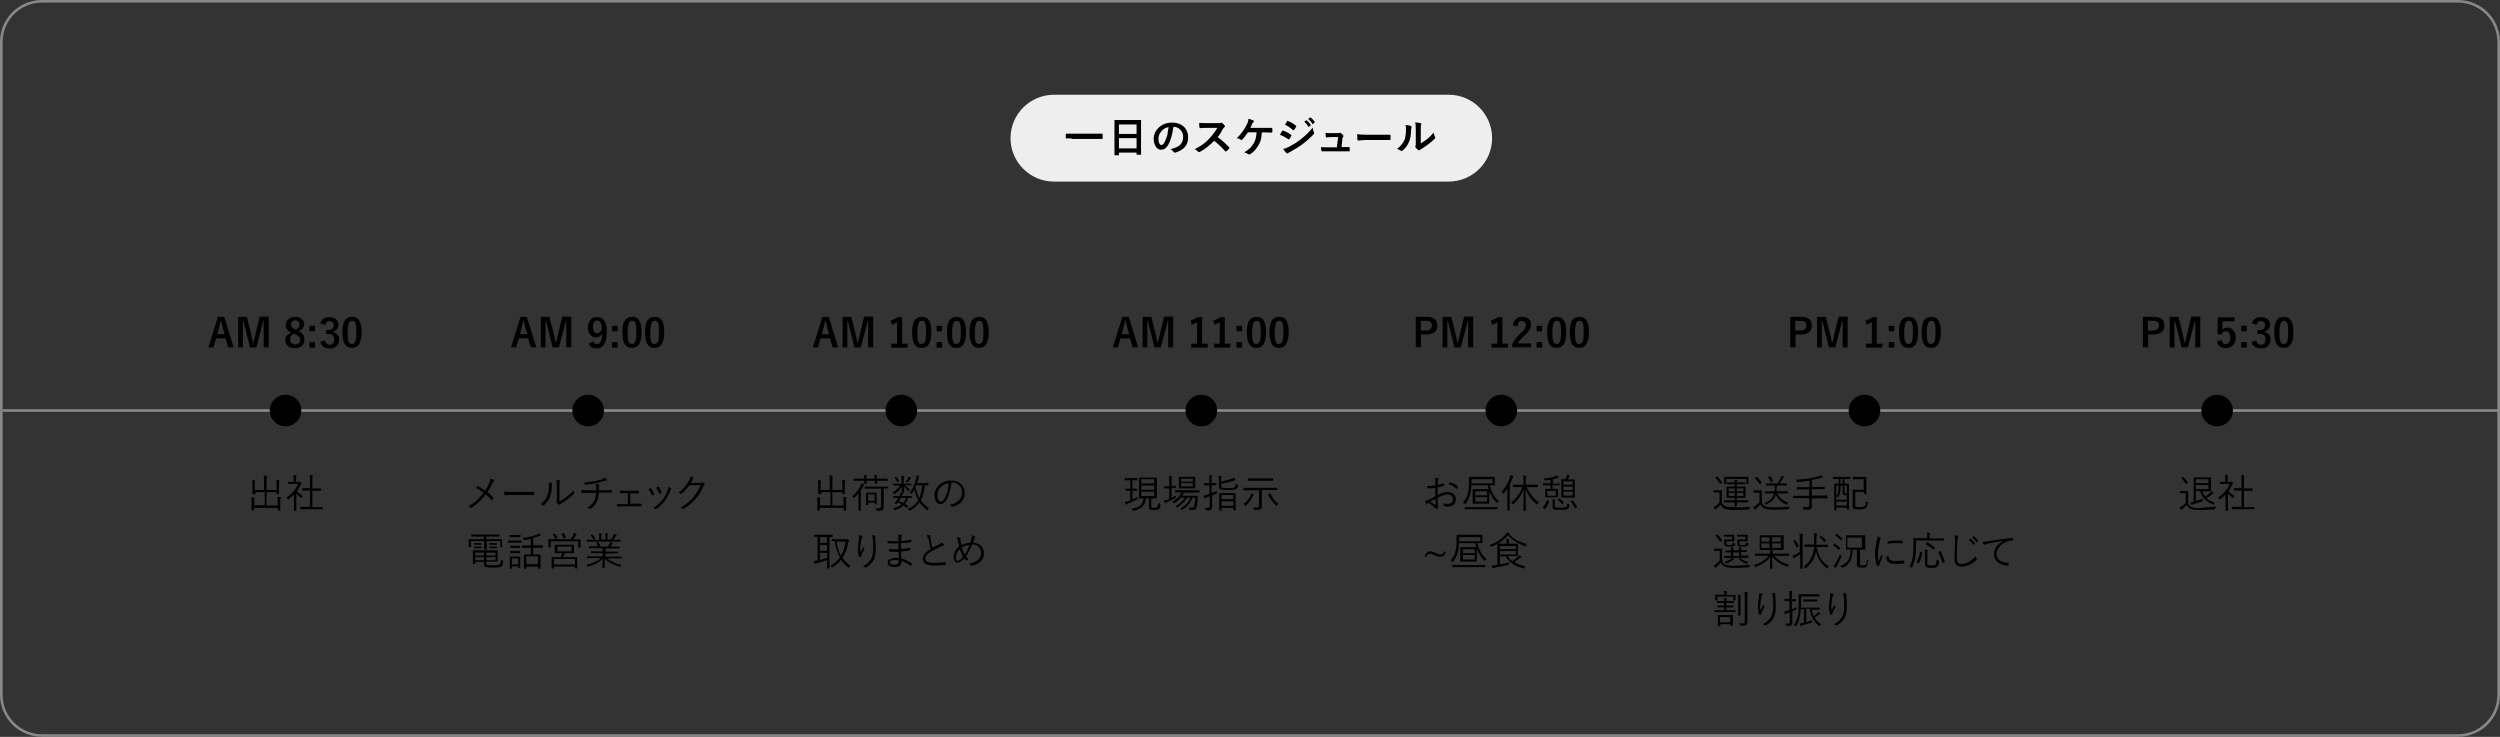 <svg version="1.1" id="レイヤー_1" xmlns="http://www.w3.org/2000/svg" x="0" y="0" viewBox="0 0 950 280" xml:space="preserve"><rect x="0" y="0" width="950" height="280" fill="#333333" stroke="none"/><style>.st1{fill:none;stroke:#888}</style><path d="M400.5 36h150c9.1 0 16.5 7.4 16.5 16.5S559.6 69 550.5 69h-150c-9.1 0-16.5-7.4-16.5-16.5S391.4 36 400.5 36z" fill="#eee"/><path d="M407.2 52.6h-2c-.1 0-.2-.1-.2-.2V51c0-.1.1-.2.2-.2h13.6c.1 0 .2.1.2.2v1.6c0 .1-.1.2-.2.2h-11.6zM425 59h-1.5V45.6h10.1v13.2h-1.7V58h-6.7v1h-.2zm.2-2.6h6.7v-3.9h-6.7v3.9zm0-9.1v3.6h6.7v-3.6h-6.7zm20.7.9c-.4 3-1.1 5.3-2 6.9-.7 1.2-1.6 1.8-2.7 1.8-.8 0-1.5-.4-2-1.2-.5-.8-.8-1.7-.8-2.9 0-1.6.6-3 1.8-4.2 1.4-1.4 3.1-2 5.2-2 2 0 3.6.6 4.7 1.8.9 1 1.4 2.3 1.4 3.8 0 2.9-1.6 4.8-4.9 5.8h-.2c-.2 0-.3-.1-.5-.3-.2-.4-.6-.7-1.1-1 1.6-.4 2.8-.9 3.6-1.6.8-.8 1.2-1.8 1.2-3.1 0-1.1-.4-2-1.1-2.7-.7-.8-1.6-1.1-2.6-1.1zm-1.8.1c-1.1.2-2.1.7-2.7 1.5-.8.9-1.2 1.9-1.2 3 0 .7.1 1.3.4 1.8.2.3.4.5.7.5.4 0 .9-.3 1.2-1 .4-.7.7-1.6 1.1-2.8.1-1.1.3-2 .5-3zm18.6 3.8c1.5 1.1 3 2.4 4.4 3.9.1.1.1.2.1.2s0 .1-.1.2c-.3.4-.7.8-1.1 1.1-.1.1-.1.1-.2.1s-.1 0-.2-.1c-1.2-1.4-2.6-2.7-4.2-4-1.7 1.7-3.5 3.2-5.4 4.2-.2.1-.3.1-.4.1-.1 0-.2 0-.3-.1-.3-.4-.7-.7-1.3-1 1.3-.7 2.4-1.3 3.3-2 .8-.6 1.5-1.2 2.3-2.1 1.1-1.2 2.1-2.5 3-4h-4.1c-.8 0-1.7 0-2.5.1-.1 0-.2-.1-.2-.3-.1-.4-.1-1-.1-1.7.6 0 1.5.1 2.7.1h4.4c.6 0 .9 0 1.1-.1.1 0 .1-.1.2-.1s.1 0 .3.1c.3.3.7.6 1 1.1.1.1.1.2.1.2 0 .1-.1.2-.2.3-.2.2-.4.4-.6.7-.6 1.2-1.2 2.2-2 3.1zm16.8-1.8c-.1 1.1-.2 2.1-.4 2.9-.2.7-.5 1.4-.9 2-.9 1.5-1.9 2.7-3.2 3.4-.1.1-.2.1-.3.1-.1 0-.2 0-.3-.1-.4-.3-1-.5-1.6-.7 1-.6 1.8-1.2 2.3-1.7.5-.5.9-1.1 1.3-1.7.7-1.2 1-2.6 1.1-4.2h-3.3c-.7 1.1-1.4 2-2.2 2.8-.1.1-.2.1-.3.1-.1 0-.2 0-.2-.1-.4-.3-.9-.5-1.5-.6 1.6-1.6 2.9-3.3 3.8-5.2.4-.8.6-1.5.6-2.2.9.3 1.5.5 1.9.7.1 0 .2.1.2.3 0 .1-.1.2-.2.3-.2.1-.3.3-.5.7-.2.5-.4 1-.7 1.5h8.1c.2 0 .3.1.3.3v1.2c0 .2-.1.3-.2.3-.9 0-1.9-.1-2.9-.1h-.9zm6.9.9c0-.1.2-.4.5-.9.1-.2.2-.4.3-.5l.2-.2h.1c1.1.4 2.1.9 3.1 1.6l.2.2s0 .1-.1.2c-.1.3-.4.7-.7 1.2l-.2.2s-.1 0-.2-.1c-.9-.6-2-1.2-3.2-1.7zm1.9-3.8l.8-1.3c.1-.1.1-.2.2-.2 0 0 .1 0 .2.1 1.2.5 2.2 1.1 3 1.8.1.1.1.1.1.2s0 .1-.1.2c-.3.6-.6 1-.8 1.2 0 .1-.1.1-.2.1s-.1 0-.2-.1c-.9-.8-1.9-1.5-3-2zm-.7 9.2c.7-.1 1.4-.4 2.2-.8 1.7-.9 3.2-1.8 4.4-2.8 1.7-1.3 3.2-2.7 4.6-4.5.1.5.2 1.1.5 1.8.1.1.1.2.1.3 0 .1-.1.2-.2.4-1.2 1.3-2.6 2.5-4.1 3.7-1.2.9-2.8 1.9-4.8 3-.6.3-.9.5-.9.5-.1.1-.2.1-.3.1-.1 0-.2-.1-.3-.2-.3-.2-.7-.8-1.2-1.5zm8-10.3l.8-.6h.1s.1 0 .1.1c.5.4 1.1 1 1.5 1.7v.1c0 .1 0 .1-.1.1l-.7.5h-.1s-.1 0-.1-.1c-.3-.7-.9-1.4-1.5-1.8zm1.5-1.1l.8-.6h.1s.1 0 .1.1c.6.5 1.1 1 1.5 1.6v.1c0 .1 0 .1-.1.2l-.6.5-.1.1c-.1 0-.1 0-.1-.1-.4-.8-1-1.4-1.6-1.9zm12.7 10.7h2.8c.2 0 .3.1.3.3v1c0 .1 0 .2-.1.3h-10.4c-.2 0-.2-.1-.3-.3-.1-.3-.1-.7-.1-1.3.6 0 1.4.1 2.3.1h3.7l.5-3.9h-2.6c-.3 0-.9 0-1.8.1h-.1c-.1 0-.2-.1-.2-.3 0-.2-.1-.7-.1-1.4 1.2.1 1.9.1 2.2.1h2.2c.4 0 .7 0 .9-.1.1 0 .1-.1.2-.1s.1 0 .2.1c.4.3.8.6 1 .9.1.1.1.2.1.3 0 .1 0 .2-.1.3-.2.2-.3.4-.3.8l-.3 3.1zm5.9-4.9c.8.1 2 .2 3.5.2h9c.1 0 .2.1.2.2V53c0 .2-.1.2-.2.2h-9.6l-2.4.2c-.2 0-.3-.1-.4-.3 0-.6 0-1.2-.1-2.1zm24 3.6c.7-.4 1.5-.9 2.3-1.5 1.1-.8 2-1.8 2.8-2.7.1.6.2 1.1.5 1.6.1.2.1.2.1.3 0 .1-.1.2-.2.4-.8.8-1.6 1.5-2.4 2.1-.9.7-1.9 1.3-2.8 1.9-.2.1-.3.2-.5.3-.1.1-.2.1-.3.1-.1 0-.2 0-.3-.1-.3-.2-.6-.5-1-1-.1-.1-.1-.3-.1-.3s0-.2.1-.2c.1-.1.1-.5.1-1.2v-5c0-1.4-.1-2.3-.2-2.8 1 .1 1.7.2 2 .3.2 0 .3.1.3.3 0 .1 0 .2-.1.4s-.1.8-.1 1.8v5.3zm-5.6-7.1c1 .1 1.7.2 2 .4.2 0 .3.1.3.3v.2c-.1.3-.2.6-.2 1.1 0 1.9-.3 3.5-.9 4.7-.5 1.1-1.2 2.1-2.3 3-.2.1-.3.2-.4.2-.1 0-.2 0-.3-.1-.4-.3-.8-.5-1.4-.7 1.2-.9 2.1-2 2.7-3.2.3-.6.4-1.2.5-1.9.1-.6.2-1.5.2-2.7 0-.4-.1-.9-.2-1.3z"/><path class="st1" d="M1 156h950"/><path d="M85.2 120.4l3.6 11.6h-2.1l-1-3.4h-3.6l-1 3.4h-1.9l3.6-11.6h2.4zm.2 6.7l-.7-2.4c-.1-.3-.3-1.3-.7-2.9h-.1c-.2 1.1-.5 2-.7 2.8l-.6 2.4h2.8zm16.7-6.7V132h-1.9v-10h-.2c-.4 1.7-.7 3-1 4l-1.6 6H95l-1.5-6c-.1-.4-.4-1.7-1-4h-.2v10h-1.8v-11.6h3.3l1.5 5.9c.3 1.3.6 2.6.8 3.8h.2c.1-.3.2-1 .5-2 .2-.7.3-1.3.4-1.8l1.5-6h3.4zm11.4 5.5c.9.4 1.5.9 1.8 1.4.3.5.4 1 .4 1.8 0 1-.4 1.8-1.1 2.4-.7.5-1.5.8-2.5.8-1.2 0-2.2-.3-2.8-.9-.6-.6-.9-1.3-.9-2.2 0-.7.2-1.3.6-1.7.3-.4.9-.8 1.6-1.1-.7-.4-1.3-.8-1.6-1.4-.3-.4-.4-1-.4-1.6 0-.9.4-1.6 1.1-2.2.6-.5 1.4-.8 2.4-.8 1.1 0 2 .3 2.6.9.6.5.9 1.2.9 2-.1 1.2-.8 2-2.1 2.6zm-1.1-.6c.5-.3.9-.6 1.1-.9.2-.3.3-.6.3-1.1 0-.5-.2-.9-.5-1.2-.3-.2-.7-.4-1.1-.4-.5 0-.9.2-1.2.5-.3.3-.4.6-.4 1.1 0 .4.1.8.4 1.1.2.3.6.5 1.2.8l.2.1zm-.7 1.5c-.6.3-1 .7-1.2 1-.2.3-.3.7-.3 1.2 0 .6.2 1.1.6 1.4.3.3.8.5 1.3.5.6 0 1.1-.2 1.5-.5.3-.3.5-.7.5-1.2s-.1-.9-.4-1.2c-.3-.3-.7-.6-1.4-.9l-.6-.3zm8-3v2.1h-2.1v-2.1h2.1zm0 6.2v2.1h-2.1V130h2.1zm2-7.1c.2-.8.7-1.5 1.4-1.9.6-.4 1.3-.5 2.1-.5 1.1 0 2 .3 2.6.9.5.5.8 1.2.8 2 0 .7-.2 1.3-.7 1.8-.4.4-.9.7-1.5.8v.1c.8.2 1.4.5 1.9 1.1.4.5.6 1.1.6 1.8 0 1.1-.4 1.9-1.1 2.6-.7.6-1.5.8-2.5.8-1.9 0-3.2-.8-3.6-2.5l1.8-.5c.1.6.4 1 .7 1.3.3.2.6.3 1.1.3.6 0 1-.2 1.3-.6.3-.3.4-.8.4-1.4 0-1.4-.7-2.1-2.2-2.1h-.9v-1.5h.8c1.4 0 2.1-.6 2.1-1.8 0-.6-.2-1-.5-1.2-.3-.2-.6-.4-1.1-.4-.4 0-.8.1-1.1.4-.3.3-.4.7-.5 1.1l-1.9-.6zm12.1-2.5c1.3 0 2.2.5 2.8 1.5.5 1 .8 2.4.8 4.3 0 2.2-.4 3.8-1.1 4.8-.6.8-1.4 1.2-2.6 1.2-1.3 0-2.2-.5-2.8-1.6-.5-1-.8-2.4-.8-4.4 0-2.2.4-3.8 1.1-4.7.7-.7 1.5-1.1 2.6-1.1zm0 1.5c-.6 0-1.1.4-1.3 1.1-.2.7-.4 1.8-.4 3.3 0 1.8.1 3 .4 3.6.2.6.6.8 1.2.8.7 0 1.1-.4 1.4-1.1.2-.7.3-1.8.3-3.4 0-1.8-.1-3-.4-3.6-.2-.5-.6-.7-1.2-.7z"/><circle cx="108.5" cy="156" r="6"/><path d="M106.7 189.1s0 .1-.1.3c-.1.2-.1.7-.1 1.4v3.1c0 .1 0 .1-.1.1h-.7c-.1 0-.1 0-.1-.1v-.9h-9.1v.9c0 .1 0 .1-.1.1h-.7c-.1 0-.1 0-.1-.1v-3c0-.8 0-1.5-.1-1.9.4 0 .7 0 1 .1.1 0 .2.1.2.1v.2c-.1.2-.1.6-.1 1.3v1.3h4v-5h-3.5v.7c0 .1 0 .1-.1.1h-1c-.1 0-.1 0-.1-.1v-3.3c0-.8 0-1.5-.1-1.9.4 0 .7 0 1 .1.1 0 .2.1.2.1s0 .2-.1.3c-.1.2-.1.6-.1 1.4v1.8h3.5v-3.6c0-.9 0-1.5-.1-1.9.4 0 .7 0 1 .1.1 0 .2.1.2.1v.2c-.1.2-.1.7-.1 1.4v3.7h3.8v-1.9c0-.8 0-1.5-.1-1.9.4 0 .7 0 1 .1.1 0 .2.1.2.1s0 .1-.1.3c-.1.2-.1.7-.1 1.4v3.4c0 .1 0 .1-.1.1h-.7c-.1 0-.1 0-.1-.1v-.7h-3.8v5.1h4.2v-1.4c0-.8 0-1.5-.1-1.9.4 0 .7 0 1 .1.2.1.3.1.3.2zm16 4.3c0 .1 0 .1-.1.1h-8.4c-.1 0-.1 0-.1-.1v-.7c0-.1 0-.1.1-.1h3.6v-6.2H115c-.1 0-.1 0-.1-.1v-.7c0-.1 0-.1.1-.1h2.8v-2.9c0-1 0-1.7-.1-2.1.4 0 .7.1 1 .1.1 0 .2.1.2.1s0 .1-.1.3c-.1.2-.1.7-.1 1.6v3h3.2c.1 0 .1 0 .1.1v.7c0 .1 0 .1-.1.1h-3.2v6.2h3.9c.1 0 .1 0 .1.1v.6zm-7.6-4.9c-.2.1-.3.3-.4.5-.1.1-.1.2-.2.2 0 0-.1 0-.2-.1-.7-.6-1.3-1.1-1.7-1.7v6.6c0 .1 0 .1-.1.1h-.7c-.1 0-.1 0-.1-.1v-6.1c-.6.7-1.3 1.2-2 1.8-.1.1-.2.1-.2.1l-.2-.2c-.1-.3-.2-.4-.4-.6 1.1-.7 2-1.5 2.8-2.5.7-.8 1.2-1.7 1.6-2.6h-3.7c-.1 0-.1 0-.1-.1v-.6c0-.1 0-.1.1-.1h2v-.9c0-.8 0-1.4-.1-1.7.3 0 .6 0 1 .1.1 0 .2.1.2.1s0 .1-.1.3c-.1.1-.1.5-.1 1.2v.9h1c.1 0 .2 0 .3-.1h.1c.1 0 .2.1.4.3.2.2.3.3.3.4 0 .1 0 .1-.1.2s-.2.2-.3.4c-.4.9-.9 1.7-1.4 2.4.6.6 1.4 1.2 2.3 1.8zm85.1-68.1l3.6 11.6h-2.1l-1-3.4h-3.6l-1 3.4h-1.9l3.6-11.6h2.4zm.2 6.7l-.7-2.4c-.1-.3-.3-1.3-.7-2.9h-.1c-.2 1.1-.5 2-.7 2.8l-.6 2.4h2.8zm16.7-6.7V132h-1.9v-10h-.2c-.4 1.7-.7 3-1 4l-1.6 6H210l-1.5-6c-.1-.4-.4-1.7-1-4h-.2v10h-1.8v-11.6h3.3l1.5 5.9c.3 1.3.6 2.6.8 3.8h.2c.1-.3.2-1 .5-2 .2-.7.3-1.3.4-1.8l1.5-6h3.4zm8.4 9.3c.2.7.6 1.1 1.2 1.1.7 0 1.2-.3 1.6-1 .3-.7.5-1.7.5-3-.5.9-1.3 1.4-2.3 1.4-1 0-1.7-.4-2.3-1.1-.5-.7-.8-1.5-.8-2.6 0-1.3.4-2.3 1.1-3.1.6-.6 1.4-.9 2.4-.9 1.3 0 2.2.5 2.8 1.5.6.9.9 2.3.9 4 0 2.4-.4 4.1-1.2 5.1-.6.8-1.5 1.3-2.7 1.3-1.5 0-2.5-.6-3-1.8l1.8-.9zm3.2-4.5c0-2.3-.6-3.4-1.8-3.4-1.1 0-1.6.8-1.6 2.5 0 .8.2 1.4.5 1.8.3.4.6.5 1.1.5.8 0 1.4-.4 1.8-1.4zm6-1.4v2.1h-2.1v-2.1h2.1zm0 6.2v2.1h-2.1V130h2.1zm5.5-9.6c1.3 0 2.2.5 2.8 1.5.5 1 .8 2.4.8 4.3 0 2.2-.4 3.8-1.1 4.8-.6.8-1.4 1.2-2.6 1.2-1.3 0-2.2-.5-2.8-1.6-.5-1-.8-2.4-.8-4.4 0-2.2.4-3.8 1.1-4.7.7-.7 1.5-1.1 2.6-1.1zm0 1.5c-.6 0-1.1.4-1.3 1.1-.2.7-.4 1.8-.4 3.3 0 1.8.1 3 .4 3.6.2.6.6.8 1.2.8.7 0 1.1-.4 1.4-1.1.2-.7.3-1.8.3-3.4 0-1.8-.1-3-.4-3.6-.2-.5-.6-.7-1.2-.7zm8.6-1.5c1.3 0 2.2.5 2.8 1.5.5 1 .8 2.4.8 4.3 0 2.2-.4 3.8-1.1 4.8-.6.8-1.4 1.2-2.6 1.2-1.3 0-2.2-.5-2.8-1.6-.5-1-.8-2.4-.8-4.4 0-2.2.4-3.8 1.1-4.7.7-.7 1.5-1.1 2.6-1.1zm0 1.5c-.6 0-1.1.4-1.3 1.1-.2.7-.4 1.8-.4 3.3 0 1.8.1 3 .4 3.6.2.6.6.8 1.2.8.7 0 1.1-.4 1.4-1.1.2-.7.3-1.8.3-3.4 0-1.8-.1-3-.4-3.6-.2-.5-.6-.7-1.2-.7z"/><circle cx="223.5" cy="156" r="6"/><path d="M184.3 186.5c.7-1.1 1.3-2 1.6-2.9.3-.6.5-1.2.5-1.8.6.2 1 .5 1.3.6.1.1.1.1.1.2s0 .2-.1.2c-.1.1-.4.4-.6.9-.6 1.3-1.3 2.4-1.9 3.3.9.6 1.6 1.3 2.3 2.1 0 .1.1.1.1.2 0 0 0 .1-.1.1-.1.1-.3.3-.5.6l-.1.1s-.1 0-.1-.1c-.7-.8-1.4-1.5-2.2-2.1-1.6 2.1-3.4 3.8-5.4 5-.1.1-.2.1-.2.1-.1 0-.1 0-.2-.1-.3-.2-.6-.4-.8-.5 2.3-1.3 4.2-3 5.8-5.2-1.1-.8-2.1-1.4-3-1.8.4-.5.6-.7.6-.7l.1-.1s.1 0 .1.1c1 .7 1.9 1.2 2.7 1.8zm7.2.3c.7.1 1.8.1 3.3.1h8c.1 0 .2.1.2.2v.8c0 .1-.1.2-.2.2H194c-.6 0-1.1 0-1.6.1h-.4c-.1 0-.2-.1-.3-.2-.1-.4-.1-.7-.2-1.2zm21.3 3.6c.9-.5 1.8-1 2.5-1.6.9-.7 1.8-1.5 2.7-2.5 0 .4.1.7.2.9v.2c0 .1 0 .1-.1.2-.8.8-1.6 1.5-2.4 2.1-.9.6-1.7 1.2-2.6 1.7-.3.2-.4.3-.5.3-.1.1-.1.1-.2.1s-.1 0-.2-.1c-.3-.2-.4-.4-.6-.6 0-.1-.1-.1-.1-.2v-.2c0-.2.1-.7.1-1.5v-4.3c0-1.3-.1-2.2-.2-2.6.6.1 1 .1 1.2.2.1 0 .2.1.2.2s0 .1-.1.2c-.1.2-.1.9-.1 2v5.5zm-4.3-7c.5 0 .9.1 1.2.2.1 0 .1.1.1.2v.2c-.1.2-.1.6-.1 1.2-.1 1.6-.4 3-.9 4.1-.5 1-1.2 1.9-2.1 2.7-.1.1-.2.1-.3.1-.1 0-.1 0-.2-.1-.2-.2-.5-.3-.8-.4 1.1-.8 1.9-1.7 2.4-2.8.5-1.1.8-2.4.8-3.9 0-.6 0-1.1-.1-1.5zm17.8.4c.5.1 1 .1 1.2.2.1 0 .2.1.2.2v.1c-.1.1-.1.2-.1.4v1.6h2c1 0 1.9 0 2.8-.1.1 0 .1.1.1.2v.8h-4.9c-.1 1.3-.3 2.4-.7 3.2-.6 1.3-1.4 2.2-2.4 2.9-.1 0-.1.1-.2.1s-.1 0-.2-.1c-.3-.2-.6-.3-.9-.4.7-.4 1.3-.9 1.8-1.4.3-.4.6-.9.9-1.4.4-.8.6-1.8.6-2.8h-2.8c-.8 0-1.7 0-2.5.1-.1 0-.2-.1-.2-.3 0-.3-.1-.6-.1-.9.8.1 1.8.1 2.9.1h2.8v-1.4c-.2-.4-.2-.8-.3-1.1zm3.4-2.3c.3.2.6.4.8.6.1.1.2.2.2.3 0 .1-.1.2-.3.2-.1 0-.4.1-.9.2-1.3.4-2.3.6-3.1.8-1.3.3-2.6.4-3.9.6-.1 0-.2-.1-.2-.2-.1-.2-.3-.4-.5-.6 1.5-.1 2.9-.3 4.4-.6 1-.2 1.9-.4 2.7-.7.3-.3.6-.4.8-.6zm9.8 5.7v4.2h4.1c.1 0 .2.1.2.2v.6c0 .1-.1.2-.2.2h-7c-.5 0-1.1 0-1.9.1-.1 0-.2-.1-.2-.2v-.8c.7 0 1.4.1 2.2.1h1.9v-4.2h-2.8c-.1 0-.2-.1-.2-.2s0-.4-.1-.8c.8 0 1.4.1 2 .1h5.1c.1 0 .2.1.2.2v.6c0 .1-.1.2-.2.2h-3.1zm6.9-1.3c.3-.2.5-.3.7-.4h.1c.1 0 .1 0 .2.1.5.7.9 1.4 1.2 2.1v.1s0 .1-.1.1c-.1.1-.3.2-.6.3h-.1c-.1 0-.1 0-.1-.1-.4-.8-.8-1.6-1.3-2.2zm2.9-.6c.4-.2.6-.3.7-.4h.1c.1 0 .1 0 .2.1.5.6.8 1.3 1.1 2.1v.1c0 .1 0 .1-.1.2l-.6.3h-.1c-.1 0-.1-.1-.1-.2-.4-.9-.8-1.7-1.2-2.2zm4.6-.2c.5.1.9.3 1.1.5.1.1.1.1.1.2s0 .1-.1.2-.3.3-.4.7c-.7 1.6-1.4 2.9-2.2 3.9-.9 1.1-1.9 2.1-3 2.8-.1 0-.1.1-.2.1s-.1 0-.1-.1c-.2-.2-.5-.3-.8-.4 1.4-.9 2.5-1.9 3.4-3 .8-1.1 1.5-2.3 2-3.7.1-.3.2-.7.2-1.2zm8.7-1.5l3.4-.1c.4 0 .6-.1.7-.2h.1c.1 0 .2 0 .3.1.2.1.4.3.6.5.1.1.1.2.1.2 0 .1 0 .1-.1.2-.2.1-.3.3-.4.5-.9 2-1.9 3.5-2.9 4.7-1.4 1.6-3 2.9-4.7 3.9h-.1c-.1 0-.1 0-.2-.1-.2-.2-.5-.3-.8-.4 1.1-.6 2.1-1.3 2.9-2 .7-.6 1.3-1.2 2-2 1.1-1.3 2-2.8 2.8-4.6l-4.3.1c-1.2 1.5-2.2 2.5-3 3.2-.1.1-.2.1-.2.1-.1 0-.1 0-.2-.1-.2-.2-.5-.3-.8-.3 1.6-1.3 2.9-2.8 3.9-4.4.4-.7.7-1.3.7-1.9.5.2.9.3 1.1.5.1.1.1.1.1.2s0 .1-.1.2c-.2.1-.3.3-.5.5-.1.8-.3 1.1-.4 1.2zm-71.4 30c-.1.5-.2 1-.3 1.2-.1.2-.3.4-.5.5-.4.3-1.4.4-2.9.4-1.3 0-2.2-.1-2.7-.2-.6-.1-.9-.6-.9-1.3v-.7h-3.3v.7c0 .1 0 .1-.1.1h-.7c-.1 0-.1 0-.1-.1v-5c0-.1 0-.1.1-.1h9.2c.1 0 .1 0 .1.1v4.1c0 .1 0 .1-.1.1h-4.3v.5c0 .3.1.5.2.6.1.1.2.2.4.2.3.1 1 .1 2.1.1 1.3 0 2.1-.1 2.5-.4.2-.1.3-.3.3-.5.1-.2.1-.6.1-1.2l.6.3c.2.1.2.1.2.2.1.3.1.3.1.4zm-2.9-.7v-1.2h-3.5v1.2h3.5zm-4.4 0v-1.2h-3.3v1.2h3.3zm4.4-1.8V210h-3.5v1.1h3.5zm-4.4 0V210h-3.3v1.1h3.3zm7-3.3c0 .1 0 .1-.1.1h-.6c-.1 0-.1 0-.1-.1v-2.2H185v3.1c0 .1 0 .1-.1.1h-.9c-.1 0-.1 0-.1-.1v-3.1H179v2.2c0 .1 0 .1-.1.1h-.7c-.1 0-.1 0-.1-.1V205c0-.1 0-.1.1-.1h5.6v-1h-4.6c-.1 0-.1 0-.1-.1v-.6c0-.1 0-.1.1-.1h10.5c.1 0 .1 0 .1.1v.6c0 .1 0 .1-.1.1h-4.9v1h5.8c.1 0 .1 0 .1.1v1.3l.2 1.5zm-2-.9c0 .1 0 .1-.1.1H186c-.1 0-.1 0-.1-.1v-.4c0-.1 0-.1.1-.1h2.8c.1 0 .1 0 .1.1v.4zm0 1.3c0 .1 0 .1-.1.1H186c-.1 0-.1 0-.1-.1v-.4c0-.1 0-.1.1-.1h2.8c.1 0 .1 0 .1.1v.4zm-5.9-1.3c0 .1 0 .1-.1.1h-2.7c-.1 0-.1 0-.1-.1v-.4c0-.1 0-.1.1-.1h2.7c.1 0 .1 0 .1.1v.4zm0 1.3c0 .1 0 .1-.1.1h-2.7c-.1 0-.1 0-.1-.1v-.4c0-.1 0-.1.1-.1h2.7c.1 0 .1 0 .1.1v.4zm23.3-.1c0 .1 0 .1-.1.1h-3.6v2.5h2.7c.1 0 .1 0 .1.1v5.2c0 .1 0 .1-.1.1h-.7c-.1 0-.1 0-.1-.1v-.7H200v.7c0 .1 0 .1-.1.1h-.7c-.1 0-.1 0-.1-.1v-5.2c0-.1 0-.1.1-.1h2.5v-2.5h-3.3c-.1 0-.1 0-.1-.1v-.7c0-.1 0-.1.1-.1h3.3v-2.5c-.8.2-1.6.3-2.5.4h-.1c-.1 0-.1-.1-.2-.2-.1-.2-.2-.4-.4-.6 2.1-.2 3.9-.6 5.4-1.2.4-.2.7-.3.9-.5.3.2.5.4.6.6.1.1.1.2.1.2 0 .1-.1.1-.2.1s-.3 0-.5.1c-.7.3-1.5.5-2.2.7v2.8h3.6c.1 0 .1 0 .1.1v.8zm-1.9 6.3v-3H200v3h4.4zm-6.7 1.3c0 .1 0 .1-.1.1h-.6c-.1 0-.1 0-.1-.1v-.5h-2.4v.8c0 .1 0 .1-.1.1h-.6c-.1 0-.1 0-.1-.1v-4.4c0-.1 0-.1.1-.1h3.8c.1 0 .1 0 .1.1v4.1zm-.8-1.2v-2.3h-2.4v2.3h2.4zm1.3-8.4c0 .1 0 .1-.1.1h-5c-.1 0-.1 0-.1-.1v-.6c0-.1 0-.1.1-.1h5c.1 0 .1 0 .1.1v.6zm-.4-2.1c0 .1 0 .1-.1.1h-3.9c-.1 0-.1 0-.1-.1v-.6c0-.1 0-.1.1-.1h3.9c.1 0 .1 0 .1.1v.6zm-.2 6.1c0 .1 0 .1-.1.1H194c-.1 0-.1 0-.1-.1v-.6c0-.1 0-.1.1-.1h3.5c.1 0 .1 0 .1.1v.6zm0-2c0 .1 0 .1-.1.1H194c-.1 0-.1 0-.1-.1v-.6c0-.1 0-.1.1-.1h3.5c.1 0 .1 0 .1.1v.6zm21.8 7.8c0 .1 0 .1-.1.1h-.7c-.1 0-.1 0-.1-.1v-.6h-8v.6c0 .1 0 .1-.1.1h-.7c-.1 0-.1 0-.1-.1v-4.1c0-.1 0-.1.1-.1h3.4l.6-1.5h-2.8c-.1 0-.1 0-.1-.1v-3c0-.1 0-.1.1-.1h7.1c.1 0 .1 0 .1.1v3c0 .1 0 .1-.1.1h-3.4l-.6 1.5h5.2c.1 0 .1 0 .1.1v2l.1 2.1zm-.9-1.4v-2.1h-8v2.1h8zm-1.3-5v-1.8h-5.4v1.8h5.4zm3.4-1.6c0 .1 0 .1-.1.1h-.7c-.1 0-.1 0-.1-.1v-2.2h-10.4v2.2c0 .1 0 .1-.1.1h-.7c-.1 0-.1 0-.1-.1V205c0-.1 0-.1.1-.1h8.4c.4-.6.7-1.2 1-1.8.1-.2.1-.4.2-.6.4.1.6.2.8.3.1.1.2.1.2.2s0 .1-.1.2c-.1 0-.2.2-.3.4-.3.6-.6 1.1-.9 1.4h2.7c.1 0 .1 0 .1.1v2.8zm-8.8-3.6c0 .1 0 .1 0 0 0 .1 0 .1-.1.2l-.4.2c-.1 0-.1.1-.2.1 0 0-.1-.1-.1-.2-.3-.6-.6-1.1-.9-1.5v-.1s.1-.1.2-.1l.4-.1h.2c.1 0 .1 0 .1.1.1.2.4.7.8 1.4zm3.3-.1s.1.1 0 0c0 .1 0 .2-.2.2l-.4.2c-.1 0-.1.1-.2.1 0 0-.1 0-.1-.1-.2-.7-.5-1.2-.8-1.6v-.1s.1-.1.2-.1l.4-.2h.1s.1 0 .1.1c.4.4.7.9.9 1.5zm21.1 10.5c-.1.1-.3.3-.4.5-.1.2-.2.2-.2.2s-.1 0-.2-.1c-2.3-.6-4.2-1.6-5.6-3v3.4c0 .1 0 .1-.1.1h-.7c-.1 0-.1 0-.1-.1v-.5c0-.9.1-1.9.1-2.9-.8.8-1.6 1.4-2.6 1.9-.8.4-1.7.8-2.8 1.1-.1 0-.2.1-.2.1-.1 0-.1-.1-.2-.2-.1-.2-.2-.4-.4-.5 2.5-.7 4.4-1.5 5.5-2.6h-5.1c-.1 0-.1 0-.1-.1v-.5c0-.1 0-.1.1-.1h5.8v-1.2h-4.3c-.1 0-.1 0-.1-.1v-.5c0-.1 0-.1.1-.1h4.3v-1.2h-5.1c-.1 0-.1 0-.1-.1v-.5c0-.1 0-.1.1-.1h3.3c-.2-.5-.4-.9-.6-1.3v-.1s.1-.1.2-.1l.4-.1h.1s.1 0 .1.1c.3.4.5.9.8 1.6h2.8c.2-.3.3-.6.6-1.1.1-.1.1-.3.2-.6.2.1.5.1.8.2.1 0 .2.1.2.2s0 .1-.1.2c-.1 0-.1.2-.2.3-.1.3-.3.6-.5.8h3.4c.1 0 .1 0 .1.1v.5c0 .1 0 .1-.1.1h-5.3v1.2h4.6c.1 0 .1 0 .1.1v.5c0 .1 0 .1-.1.1h-4.6v1.2h6.1c.1 0 .1 0 .1.1v.5c0 .1 0 .1-.1.1h-5.4c1.1 1.1 3 1.9 5.4 2.5zm-.2-9c0 .1 0 .1-.1.1h-12.8c-.1 0-.1 0-.1-.1v-.5c0-.1 0-.1.1-.1h2.5c-.3-.6-.7-1.1-1.1-1.6v-.1s0-.1.1-.1l.4-.2h.1s.1 0 .1.1c.4.4.7.9 1.1 1.5v.1s0 .1-.1.1l-.5.3h2V204c0-.6 0-1.1-.1-1.4.3 0 .6 0 .9.1.1 0 .2.1.2.1 0 .1 0 .1-.1.2s-.1.4-.1.9v1.1h1.6v-1c0-.6 0-1.1-.1-1.4.4 0 .7 0 .9.1.1 0 .1.1.1.1s0 .1-.1.2c-.1.2-.1.5-.1.9v1.1h1.4c.3-.4.6-.9.8-1.4.1-.3.2-.5.2-.7.3.1.5.2.9.3.1 0 .2.1.2.2s0 .1-.1.2l-.3.3c-.3.4-.5.8-.8 1.2h2.6c.1 0 .1 0 .1.1v.5zm78.9-85.3l3.6 11.6h-2.1l-1-3.4h-3.6l-1 3.4h-1.9l3.6-11.6h2.4zm.2 6.7l-.7-2.4c-.1-.3-.3-1.3-.7-2.9h-.1c-.2 1.1-.5 2-.7 2.8l-.6 2.4h2.8zm16.7-6.7V132h-1.9v-10h-.2c-.4 1.7-.7 3-1 4l-1.6 6h-2.4l-1.5-6c-.1-.4-.4-1.7-1-4h-.2v10h-1.8v-11.6h3.3l1.5 5.9c.3 1.3.6 2.6.8 3.8h.2c.1-.3.2-1 .5-2 .2-.7.3-1.3.4-1.8l1.5-6h3.4zm11 .1v10.1h2.1v1.5h-6.2v-1.5h2.2v-8.2c-.6.4-1.3.8-2.1 1l-.3-1.6c.9-.3 1.8-.7 2.7-1.3h1.6zm7.5-.1c1.3 0 2.2.5 2.8 1.5.5 1 .8 2.4.8 4.3 0 2.2-.4 3.8-1.1 4.8-.6.8-1.4 1.2-2.6 1.2-1.3 0-2.2-.5-2.8-1.6-.5-1-.8-2.4-.8-4.4 0-2.2.4-3.8 1.1-4.7.7-.7 1.5-1.1 2.6-1.1zm0 1.5c-.6 0-1.1.4-1.3 1.1-.2.7-.4 1.8-.4 3.3 0 1.8.1 3 .4 3.6.2.6.6.8 1.2.8.7 0 1.1-.4 1.4-1.1.2-.7.3-1.8.3-3.4 0-1.8-.1-3-.4-3.6-.2-.5-.6-.7-1.2-.7zm7.7 1.9v2.1h-2.1v-2.1h2.1zm0 6.2v2.1h-2.1V130h2.1zm5.5-9.6c1.3 0 2.2.5 2.8 1.5.5 1 .8 2.4.8 4.3 0 2.2-.4 3.8-1.1 4.8-.6.8-1.4 1.2-2.6 1.2-1.3 0-2.2-.5-2.8-1.6-.5-1-.8-2.4-.8-4.4 0-2.2.4-3.8 1.1-4.7.7-.7 1.5-1.1 2.6-1.1zm0 1.5c-.6 0-1.1.4-1.3 1.1-.2.7-.4 1.8-.4 3.3 0 1.8.1 3 .4 3.6.2.6.6.8 1.2.8.7 0 1.1-.4 1.4-1.1.2-.7.3-1.8.3-3.4 0-1.8-.1-3-.4-3.6-.2-.5-.6-.7-1.2-.7zm8.6-1.5c1.3 0 2.2.5 2.8 1.5.5 1 .8 2.4.8 4.3 0 2.2-.4 3.8-1.1 4.8-.6.8-1.4 1.2-2.6 1.2-1.3 0-2.2-.5-2.8-1.6-.5-1-.8-2.4-.8-4.4 0-2.2.4-3.8 1.1-4.7.7-.7 1.5-1.1 2.6-1.1zm0 1.5c-.6 0-1.1.4-1.3 1.1-.2.7-.4 1.8-.4 3.3 0 1.8.1 3 .4 3.6.2.6.6.8 1.2.8.7 0 1.1-.4 1.4-1.1.2-.7.3-1.8.3-3.4 0-1.8-.1-3-.4-3.6-.2-.5-.6-.7-1.2-.7z"/><circle cx="342.5" cy="156" r="6"/><path d="M321.7 189.1s0 .1-.1.3c-.1.2-.1.7-.1 1.4v3.1c0 .1 0 .1-.1.1h-.7c-.1 0-.1 0-.1-.1v-.9h-9.1v.9c0 .1 0 .1-.1.1h-.7c-.1 0-.1 0-.1-.1v-3c0-.8 0-1.5-.1-1.9.4 0 .7 0 1 .1.1 0 .2.1.2.1v.2c-.1.2-.1.6-.1 1.3v1.3h4v-5h-3.5v.7c0 .1 0 .1-.1.1h-1c-.1 0-.1 0-.1-.1v-3.3c0-.8 0-1.5-.1-1.9.4 0 .7 0 1 .1.1 0 .2.1.2.1s0 .2-.1.3c-.1.2-.1.6-.1 1.4v1.8h3.5v-3.6c0-.9 0-1.5-.1-1.9.4 0 .7 0 1 .1.1 0 .2.1.2.1v.2c-.1.2-.1.7-.1 1.4v3.7h3.8v-1.9c0-.8 0-1.5-.1-1.9.4 0 .7 0 1 .1.1 0 .2.1.2.1s0 .1-.1.3c-.1.2-.1.7-.1 1.4v3.4c0 .1 0 .1-.1.1h-.7c-.1 0-.1 0-.1-.1v-.7h-3.8v5.1h4.2v-1.4c0-.8 0-1.5-.1-1.9.4 0 .7 0 1 .1.2.1.3.1.3.2zm11.5 2.4c0 .1 0 .1-.1.1h-.6c-.1 0-.1 0-.1-.1v-.5h-2.5v.8c0 .1 0 .1-.1.1h-.6c-.1 0-.1 0-.1-.1v-4.5c0-.1 0-.1.1-.1h3.8c.1 0 .1 0 .1.1v2.1l.1 2.1zm-.8-1.2v-2.4h-2.5v2.4h2.5zm5.2-4.8c0 .1 0 .1-.1.1h-1.7v7c0 .5-.1.9-.4 1.1l-.6.3c-.2 0-.6.1-1.1.1h-.6s-.1-.1-.1-.3c-.1-.3-.2-.5-.3-.7.4 0 .9.1 1.2.1.3 0 .6-.1.7-.2.1-.1.2-.3.2-.5v-6.8h-6.1c-.1 0-.1 0-.1-.1v-.6c0-.1 0-.1.1-.1h8.7c.1 0 .1 0 .1.1v.5zm-.1-2.9c0 .1 0 .1-.1.1h-4.1v1c0 .1 0 .1-.1.1h-.7c-.1 0-.1 0-.1-.1v-1h-3.1v1c0 .1 0 .1-.1.1h-.7c-.1 0-.1 0-.1-.1v-1h-3.9c-.1 0-.1 0-.1-.1v-.6c0-.1 0-.1.1-.1h3.9c0-.7 0-1.1-.1-1.4.3 0 .6 0 .9.1.1 0 .2.1.2.1 0 .1 0 .1-.1.2s-.1.4-.1 1h3.1c0-.6 0-1.1-.1-1.4.4 0 .7 0 .9.1.1 0 .2.1.2.1 0 .1 0 .1-.1.2s-.1.4-.1 1h4.1c.1 0 .1 0 .1.1v.6zm-9.1 1.6c0 .1 0 .1-.1.2s-.2.2-.3.4c-.2.5-.5 1-.9 1.5v7.6c0 .1 0 .1-.1.1h-.7c-.1 0-.1 0-.1-.1v-6.4c-.5.6-1 1.2-1.5 1.6-.1.1-.2.1-.2.1l-.2-.2c-.1-.2-.3-.4-.4-.5 1.3-1 2.4-2.4 3.2-4.1.1-.3.2-.6.2-.8.3.1.6.2.8.3.3.2.3.3.3.3zm24.6 8.9c-.2.1-.3.3-.4.6-.1.1-.1.2-.2.2 0 0-.1 0-.2-.1-1.2-1-2.2-2-2.8-2.9-.9 1.2-2.1 2.3-3.6 3.1-.1.1-.2.1-.2.1-.1 0-.1-.1-.2-.2-.1-.2-.3-.3-.4-.5 1.8-.8 3.1-1.9 4-3.3-.7-1.2-1.2-2.6-1.5-4.1l-.9 1.5c-.1.1-.1.2-.2.2l-.2-.2c-.1-.1-.3-.3-.5-.3 1.1-1.3 1.9-3 2.4-5.2.1-.5.2-.9.2-1.4.3.1.6.2.8.2.1 0 .2.1.2.2 0 0 0 .1-.1.2s-.1.3-.2.7c-.2.8-.4 1.3-.5 1.7h4.2c.1 0 .1 0 .1.1v.6c0 .1 0 .1-.1.1h-1.3c-.2 2.4-.7 4.3-1.5 5.7.6.9 1.6 1.9 3.1 3zm-2.5-8.7h-2.4l-.2.5c.3 1.8.8 3.3 1.4 4.4.6-1.3 1-2.9 1.2-4.9zm-4 4.7c0 .1 0 .1-.1.1h-1.3c-.3.9-.7 1.7-1.2 2.3.5.3.9.5 1.2.8.1 0 .1.1.1.1s0 .1-.1.2l-.3.3c-.1.1-.1.2-.2.2 0 0-.1 0-.1-.1l-1.2-.9c-.8.7-1.8 1.3-3.2 1.7h-.2c-.1 0-.2-.1-.2-.2-.1-.2-.2-.3-.4-.4 1.4-.3 2.5-.9 3.3-1.6-.5-.3-1-.5-1.5-.7-.1.2-.2.4-.3.5-.1.1-.1.2-.2.2 0 0-.1 0-.2-.1l-.3-.1c-.1 0-.2-.1-.2-.1s0-.1.1-.1c.2-.3.4-.5.7-.9.2-.4.5-.8.7-1.1h-1.8c-.1 0-.1 0-.1-.1v-.5c0-.1 0-.1.1-.1h2.2c.1-.1.1-.3.2-.5l.3-.9c.3.1.6.1.8.2.1 0 .1.1.1.2s0 .1-.1.2-.2.3-.4.6l-.1.2h3.8c.1 0 .1 0 .1.1v.5zm-2.2.1h-2c-.3.5-.5.9-.7 1.2.6.2 1.2.5 1.7.7.4-.5.8-1.1 1-1.9zm2-4.9c0 .1 0 .1-.1.1h-2.4c.5.6 1.2 1.1 2 1.6-.2.1-.3.3-.4.5 0 .1-.1.1-.1.1s-.1 0-.2-.1c-.7-.6-1.2-1.1-1.6-1.7 0 .5 0 1 .1 1.6v.7c0 .1 0 .1-.1.1h-.7c-.1 0-.1 0-.1-.1v-.4c0-.6.1-1.2.1-1.8-.6 1-1.5 1.9-2.7 2.7-.1.1-.2.1-.3.1l-.2-.2c-.1-.2-.2-.3-.4-.4 1.1-.6 1.9-1.3 2.5-2.1.2-.2.3-.4.4-.5h-2.6c-.1 0-.1 0-.1-.1v-.5c0-.1 0-.1.1-.1h3.1V182c0-.5 0-.9-.1-1.2.3 0 .6 0 .9.1.1 0 .2.1.2.1s0 .1-.1.2c0 .1-.1.4-.1.8v1.8h2.8c.1 0 .1 0 .1.1v.4zm-.2-2.7c0 .1 0 .1-.1.2s-.2.2-.2.3c-.2.4-.5.8-.8 1.1-.1.1-.2.1-.2.1s-.1 0-.2-.1-.2-.1-.4-.2c.4-.5.7-.9.9-1.3.1-.2.2-.4.2-.6.2.1.4.2.7.3.1.1.1.1.1.2zm-4.5 1.1c.1.1.1.1 0 0 0 .1 0 .1-.1.2l-.3.2c-.1.1-.1.1-.2.1 0 0-.1 0-.1-.1-.2-.5-.5-1-.8-1.5l-.1-.1s0-.1.1-.1l.3-.2h.1s.1 0 .1.1c.5.4.8.9 1 1.4zm19.9.8c-.1 1.3-.4 2.6-.8 3.9-.3 1.1-.7 2-1.2 2.7-.6 1-1.3 1.5-2.2 1.5-.6 0-1.2-.3-1.6-1-.4-.6-.6-1.4-.6-2.4 0-.7.2-1.5.5-2.2.3-.6.7-1.2 1.2-1.7 1.2-1.1 2.7-1.7 4.5-1.7 1.8 0 3.1.5 4.1 1.5.8.9 1.2 2 1.2 3.3 0 1.3-.4 2.5-1.3 3.4-.8.8-2 1.5-3.4 1.8h-.1c-.1 0-.2-.1-.3-.2-.1-.2-.3-.4-.6-.6 1.6-.3 2.8-.9 3.6-1.8.7-.8 1.1-1.8 1.1-2.9 0-1.2-.4-2.1-1.3-2.9-.7-.6-1.6-.9-2.6-.9 0 .2-.1.2-.2.2zm-1 .1c-1.2.2-2.2.6-2.9 1.4-1 .9-1.4 2-1.4 3.2 0 .8.2 1.4.5 1.9.2.3.5.5.8.5.5 0 1-.4 1.4-1.1.4-.8.8-1.7 1.2-2.8.1-1.1.3-2.1.4-3.1zm-44 20.4c0 .1 0 .1-.1.1h-1.2v11.8c0 .1 0 .1-.1.1h-.7c-.1 0-.1 0-.1-.1v-3.1c-1.3.5-2.6.9-3.9 1.2-.3.1-.5.2-.6.2-.1.1-.1.1-.2.1s-.1-.1-.1-.2l-.3-.9c.4-.1.8-.1 1.2-.2l.3-.1V204h-1.2c-.1 0-.1 0-.1-.1v-.6c0-.1 0-.1.1-.1h6.8c.1 0 .1 0 .1.1v.7zm-2.2 8v-1.9h-2.7v2.7c1-.3 1.9-.6 2.7-.8zm0-5.7v-2.2h-2.7v2.2h2.7zm0 3v-2.2h-2.7v2.2h2.7zm8.9 5.7l-.5.5c-.1.1-.1.2-.2.2 0 0-.1 0-.2-.1-1.1-.9-2-1.8-2.7-2.9-.8 1.1-1.9 2.1-3.2 2.9-.1.1-.2.1-.2.1l-.2-.2c-.1-.2-.2-.3-.4-.5 1.4-.8 2.6-1.9 3.6-3.2-1-1.7-1.7-3.8-2-6.2h-1c-.1 0-.1 0-.1-.1v-.5c0-.1 0-.1.1-.1h5.6c.1 0 .1-.1.2-.1s.2.1.4.3c.2.2.3.3.3.4l-.2.2c-.1.1-.1.3-.2.6-.4 2.2-1.1 4-2.1 5.6.6 1.2 1.7 2.2 3 3.1zm-1.9-9.2h-3.4c.3 2.1.8 3.9 1.6 5.4 1-1.6 1.6-3.4 1.8-5.4zm5.3-2.5c.4.1.8.2 1 .4.1.1.2.1.2.2s0 .1-.1.2l-.3.6c-.3 1.3-.4 2.4-.5 3.5v.5c0 .5 0 .9.1 1.2.1-.2.3-.6.6-1.1.3-.5.4-.9.5-1l.3.6c0 .1.1.1.1.2s0 .1-.1.2c-.4.7-.7 1.4-1 2-.1.2-.1.3-.1.5v.1c0 .1 0 .1-.1.1s-.4.1-.7.1c-.1 0-.1-.1-.1-.2-.2-.7-.4-1.6-.4-2.8 0-.8.1-2 .4-3.5.1-.7.1-1.1.1-1.4.1-.2.1-.3.1-.4zm4.7.1c.5 0 .9.1 1.1.1.2 0 .2.1.2.2v.8c.1 1.7.2 3 .2 4 0 2.2-.4 3.8-1.2 4.9-.6.9-1.5 1.6-2.5 2.2-.1 0-.1.1-.2.1s-.1 0-.2-.1c-.2-.2-.5-.3-.8-.4 1.2-.6 2.1-1.3 2.6-2.1.5-.6.8-1.3 1-2 .2-.7.3-1.5.3-2.5 0-1.1 0-2.3-.1-3.6-.1-.6-.2-1.1-.4-1.6zm10.3 8.7c0-.9-.1-1.7-.1-2.4H340c-.7 0-1.4 0-2-.1-.1 0-.2-.1-.2-.2v-.8c.7.1 1.6.1 2.4.1h1.2v-2.2h-1.6c-.9 0-1.7 0-2.4-.1-.1 0-.1-.1-.1-.1 0-.3-.1-.6-.1-.8.8.1 1.7.2 2.7.2h1.5v-1.6c0-.4-.1-.7-.1-1 .5 0 .9.1 1.2.2.1 0 .2.1.2.2v.1c-.1.2-.2.4-.2.7 0 .1 0 .6-.1 1.3 1.1-.1 2.3-.2 3.7-.5h.1c.1 0 .1 0 .1.1v.7c0 .1 0 .1-.1.1-1.2.2-2.5.4-3.8.4v2.2c1.1-.1 2.2-.2 3.3-.4h.1s.1 0 .1.1v.7c0 .1-.1.1-.2.2-1.1.2-2.2.3-3.3.4 0 .7 0 1.6.1 2.6 1.5.4 2.8 1.1 4 1.9.1 0 .1.1.1.1v.1c-.1.2-.2.4-.4.6 0 .1-.1.1-.1.1h-.1c-1.1-.9-2.3-1.5-3.4-1.9 0 .9-.2 1.5-.7 1.9-.4.3-1.1.5-1.9.5-.9 0-1.6-.2-2.1-.5-.4-.3-.6-.7-.6-1.2s.3-1 .8-1.3c.5-.3 1.1-.5 1.9-.5.6-.1 1.1 0 1.6.1zm0 .9c-.6-.1-1.1-.2-1.6-.2-.6 0-1.1.1-1.5.3-.3.2-.4.4-.4.6 0 .6.6.9 1.7.9.8 0 1.3-.2 1.5-.5.2-.2.3-.6.3-1v-.1zm10.6-9.7c.5 0 .9.1 1.2.1.1 0 .2.1.2.2v.5c0 .3 0 .6.1 1 .1 1.2.3 2.2.6 3 1.4-.7 2.3-1.1 2.7-1.3.4-.2.7-.5.9-.7l.8.8c0 .1.1.1.1.2s-.1.2-.2.2c-.3 0-.7.2-1.3.5-1.5.7-2.6 1.3-3.4 1.7-.8.5-1.4.9-1.8 1.4-.3.4-.5.9-.5 1.3 0 .7.3 1.1 1 1.4.5.2 1.4.3 2.5.3 1.2 0 2.5-.1 3.9-.3h.1c.1 0 .1 0 .2.1 0 .2.1.5.1.8 0 .1-.1.2-.2.2-1.3.1-2.6.2-4 .2-1.5 0-2.6-.2-3.4-.6-.7-.4-1.1-1.1-1.1-2 0-.7.3-1.4.9-2.1.5-.5 1.1-1.1 2.1-1.6-.4-1.2-.6-2.5-.8-3.8-.5-.7-.6-1.2-.7-1.5zm16.5 2.9c.2-.6.4-1.1.5-1.7.1-.3.1-.5.1-.8v-.3c.4.1.8.2 1.2.5.1.1.1.1.1.2s0 .1-.1.2-.2.3-.3.6c0 .1-.1.3-.2.6s-.2.5-.3.7c1.4.1 2.5.6 3.2 1.4.7.7 1 1.6 1 2.7 0 1.3-.5 2.4-1.5 3.3-.8.6-1.8 1.1-3.1 1.4h-.1c-.1 0-.2-.1-.3-.2l-.6-.6c1.5-.3 2.6-.8 3.4-1.5.8-.7 1.1-1.5 1.1-2.5 0-.9-.3-1.7-.8-2.3-.6-.7-1.5-1-2.6-1-.7 1.7-1.5 3.2-2.3 4.5.2.3.5.7.8 1.1l-.5.5h-.1c-.1 0-.1 0-.2-.1-.2-.2-.4-.4-.6-.8-.9 1.1-1.8 1.7-2.6 1.7-.5 0-.8-.2-1.1-.6-.3-.4-.4-.9-.4-1.6 0-1.5.7-2.8 2.1-4.1-.1-.5-.3-1.2-.5-2-.1-.6-.3-1.1-.4-1.4.5 0 .8.1 1.1.2.1 0 .2.1.2.2v.2c0 .1 0 .3.1.6.1.6.2 1.2.4 1.7 1-.3 2.1-.7 3.3-.8zm-3.2 1.9c.3 1 .7 1.9 1.1 2.7.6-.9 1.2-2.1 1.8-3.7-1 .1-2 .4-2.9 1zm-.8.6c-.5.5-.9 1-1.1 1.6-.2.5-.4 1-.4 1.5 0 .4.1.7.2 1 .1.2.3.3.5.3.6 0 1.3-.5 2-1.5-.4-.9-.9-1.9-1.2-2.9zm64.2-88.3l3.6 11.6h-2.1l-1-3.4h-3.6l-1 3.4h-1.9l3.6-11.6h2.4zm.2 6.7l-.7-2.4c-.1-.3-.3-1.3-.7-2.9h-.1c-.2 1.1-.5 2-.7 2.8l-.6 2.4h2.8zm16.7-6.7V132h-1.9v-10h-.2c-.4 1.7-.7 3-1 4l-1.6 6h-2.4l-1.5-6c-.1-.4-.4-1.7-1-4h-.2v10h-1.8v-11.6h3.3l1.5 5.9c.3 1.3.6 2.6.8 3.8h.2c.1-.3.2-1 .5-2 .2-.7.3-1.3.4-1.8l1.5-6h3.4zm11 .1v10.1h2.1v1.5h-6.2v-1.5h2.2v-8.2c-.6.4-1.3.8-2.1 1l-.3-1.6c.9-.3 1.8-.7 2.7-1.3h1.6zm8.6 0v10.1h2.1v1.5h-6.2v-1.5h2.2v-8.2c-.6.4-1.3.8-2.1 1l-.3-1.6c.9-.3 1.8-.7 2.7-1.3h1.6zm6.6 3.3v2.1h-2.1v-2.1h2.1zm0 6.2v2.1h-2.1V130h2.1zm5.5-9.6c1.3 0 2.2.5 2.8 1.5.5 1 .8 2.4.8 4.3 0 2.2-.4 3.8-1.1 4.8-.6.8-1.4 1.2-2.6 1.2-1.3 0-2.2-.5-2.8-1.6-.5-1-.8-2.4-.8-4.4 0-2.2.4-3.8 1.1-4.7.7-.7 1.5-1.1 2.6-1.1zm0 1.5c-.6 0-1.1.4-1.3 1.1-.2.7-.4 1.8-.4 3.3 0 1.8.1 3 .4 3.6.2.6.6.8 1.2.8.7 0 1.1-.4 1.4-1.1.2-.7.3-1.8.3-3.4 0-1.8-.1-3-.4-3.6-.2-.5-.6-.7-1.2-.7zm8.6-1.5c1.3 0 2.2.5 2.8 1.5.5 1 .8 2.4.8 4.3 0 2.2-.4 3.8-1.1 4.8-.6.8-1.4 1.2-2.6 1.2-1.3 0-2.2-.5-2.8-1.6-.5-1-.8-2.4-.8-4.4 0-2.2.4-3.8 1.1-4.7.7-.7 1.5-1.1 2.6-1.1zm0 1.5c-.6 0-1.1.4-1.3 1.1-.2.7-.4 1.8-.4 3.3 0 1.8.1 3 .4 3.6.2.6.6.8 1.2.8.7 0 1.1-.4 1.4-1.1.2-.7.3-1.8.3-3.4 0-1.8-.1-3-.4-3.6-.2-.5-.6-.7-1.2-.7z"/><circle cx="456.5" cy="156" r="6"/><path d="M441 191.7c-.1.9-.3 1.4-.6 1.7-.3.3-.9.4-1.7.4-.7 0-1.2 0-1.6-.1-.4-.1-.5-.4-.5-.9v-3.4h-1.2c-.1 1.4-.6 2.5-1.4 3.2-.7.6-1.7 1.1-3.1 1.5h-.2c-.1 0-.1-.1-.3-.2-.1-.2-.3-.4-.4-.5 1.6-.3 2.7-.8 3.4-1.4.6-.6 1-1.5 1.1-2.6h-1.6c-.1 0-.1 0-.1-.1v-7.7c0-.1 0-.1.1-.1h6.6c.1 0 .1 0 .1.1v7.7c0 .1 0 .1-.1.1h-2v3c0 .2 0 .4.1.4 0 .1.1.1.2.1.2 0 .5.1.9.1.5 0 .9-.1 1-.2.2-.1.3-.3.3-.6 0-.2.1-.6.1-1.1l.6.3c.2.1.2.1.2.2.1 0 .1.1.1.1zm-2.4-3.2v-1.7h-4.9v1.7h4.9zm0-4.8v-1.6h-4.9v1.6h4.9zm0 2.4v-1.6h-4.9v1.6h4.9zm-6.4-3.7c0 .1 0 .1-.1.1h-1.8v3.2h1.6c.1 0 .1 0 .1.1v.6c0 .1 0 .1-.1.1h-1.6v3.3c.7-.3 1.4-.6 1.9-1v.7c0 .1-.1.2-.2.3-1 .6-2.2 1.1-3.4 1.6-.3.1-.5.2-.6.3-.1.1-.1.1-.2.1 0 0-.1 0-.1-.1-.1-.2-.2-.5-.3-.9.4-.1.9-.2 1.4-.4.2 0 .4-.1.7-.3v-3.6h-1.7c-.1 0-.1 0-.1-.1v-.6c0-.1 0-.1.1-.1h1.7v-3.2h-2c-.1 0-.1 0-.1-.1v-.6c0-.1 0-.1.1-.1h4.6c.1 0 .1 0 .1.1v.6zm23.6 4.7c0 .1 0 .1-.1.1h-6.6c.1 0 .2.1.3.1.1 0 .2.1.2.1.1 0 .2.1.2.2s0 .1-.1.2l-.3.3-.2.3h5.9c.1 0 .1 0 .1.1l-.1 1.5c-.1 1.1-.2 2-.4 2.6-.1.5-.3.8-.6 1-.2.2-.5.2-.9.2h-.9c-.1 0-.2 0-.2-.1 0 0-.1-.1-.1-.3-.1-.2-.1-.4-.3-.6.4.1.9.1 1.4.1.4 0 .6-.2.7-.7.2-.8.3-1.8.4-3.1h-1c-.8 2-2.1 3.5-3.9 4.6-.1.1-.2.1-.2.1-.1 0-.1-.1-.2-.2-.1-.2-.3-.3-.4-.3 1.9-1.1 3.2-2.5 3.9-4.2h-1.3c-.9 1.5-2.1 2.7-3.7 3.7-.1.1-.2.1-.2.1l-.2-.2c-.1-.2-.3-.3-.4-.3 1.7-.9 2.9-2 3.6-3.3h-1.5c-.7.8-1.5 1.6-2.4 2.1-.1.1-.2.1-.2.1l-.2-.2c-.1-.1-.3-.3-.5-.4 1.3-.7 2.3-1.6 3.1-2.8.2-.2.3-.5.4-.8h-2.2c-.1 0-.1 0-.1-.1v-.6c0-.1 0-.1.1-.1h9c.1 0 .1 0 .1.1v.7zm-1.6-1.6c0 .1 0 .1-.1.1h-6c-.1 0-.1 0-.1-.1v-4.2c0-.1 0-.1.1-.1h6c.1 0 .1 0 .1.1v4.2zm-.9-.7v-1.2h-4.5v1.2h4.5zm0-1.8v-1.1h-4.5v1.1h4.5zm-6.5 5.3v.9s-.1.1-.2.1c-.9.5-1.9 1-3.1 1.5-.3.1-.5.2-.5.3-.1.1-.1.1-.2.1 0 0-.1 0-.2-.1-.1-.2-.2-.5-.3-.8.4-.1.9-.2 1.4-.4.3-.1.5-.2.6-.2v-4.1h-1.8c-.1 0-.1 0-.1-.1v-.6c0-.1 0-.1.1-.1h1.8V183c0-.9 0-1.6-.1-2.1.3 0 .6 0 1 .1.1 0 .2.1.2.1v.1c0 .1 0 .1-.1.1-.1.2-.1.7-.1 1.5v1.8h1.5c.1 0 .1 0 .1.1v.6c0 .1 0 .1-.1.1h-1.5v3.7c.5-.2 1.1-.5 1.6-.8zm22.8 5.5c0 .1 0 .1-.1.1h-.7c-.1 0-.1 0-.1-.1v-.8h-4.5v.9c0 .1 0 .1-.1.1h-.7c-.1 0-.1 0-.1-.1v-6.4c0-.1 0-.1.1-.1h6c.1 0 .1 0 .1.1v3.5l.1 2.8zm-.9-1.6v-1.7h-4.5v1.7h4.5zm0-2.5v-1.6h-4.5v1.6h4.5zm-6.3-3.2v.9l-.2.2c-.6.3-1.1.5-1.6.7v4.2c0 .6-.1 1-.4 1.2-.2.1-.3.2-.6.2h-1c-.2 0-.3 0-.3-.1 0 0-.1-.1-.1-.2-.1-.2-.2-.5-.3-.6h1.2c.2 0 .4-.1.5-.2.1-.1.1-.3.1-.5v-3.7c-.5.2-.9.3-1.1.4-.3.1-.5.2-.6.3-.1.1-.1.1-.2.1s-.1 0-.2-.1l-.3-.9c.3-.1.8-.2 1.3-.4.3-.1.6-.2 1-.3v-3.3h-2c-.1 0-.1 0-.1-.1v-.6c0-.1 0-.1.1-.1h2v-1.2c0-.9 0-1.5-.1-1.8.3 0 .7 0 .9.1.1 0 .2.1.2.1s0 .1-.1.3c0 .1-.1.6-.1 1.3v1.2h1.7c.1 0 .1 0 .1.1v.6c0 .1 0 .1-.1.1h-1.7v2.9c1-.3 1.6-.6 2-.8zm8.1-2.2c-.1.4-.1.8-.3 1-.1.2-.2.3-.4.5-.4.2-1.4.4-3.1.4-1.4 0-2.3-.1-2.7-.2-.6-.2-.8-.5-.8-1.1v-2.6c0-.7 0-1.2-.1-1.5.1 0 .4 0 .9.1.1 0 .2.1.2.1s0 .1-.1.3c0 .1-.1.4-.1 1v.7c1.5-.3 2.8-.7 3.9-1 .4-.2.7-.3.9-.5l.6.6c.1.1.1.1.1.2s-.1.2-.3.2l-.6.2c-1.2.5-2.8.8-4.5 1.1v.9c0 .3.2.6.5.7.4.1 1.1.1 2.1.1 1.3 0 2.1-.1 2.4-.3.2-.1.3-.3.4-.5 0-.2.1-.5.1-.9.2.2.4.3.6.3.2.1.3.2.3.2 0-.1 0-.1 0 0zm14.9 1.8c0 .1 0 .1-.1.1h-5.8v6.1c0 .5-.1.8-.4 1.1-.2.1-.4.2-.8.3-.3 0-.7.1-1.4.1h-.3s-.1-.1-.1-.3c-.1-.3-.2-.5-.3-.7.4 0 .9.1 1.3.1.3 0 .6-.1.7-.2.1-.1.2-.3.2-.5v-5.9h-5.8c-.1 0-.1 0-.1-.1v-.7c0-.1 0-.1.1-.1h12.6c.1 0 .1 0 .1.1v.6zm-1.6-3.5c0 .1 0 .1-.1.1h-9.4c-.1 0-.1 0-.1-.1v-.7c0-.1 0-.1.1-.1h9.4c.1 0 .1 0 .1.1v.7zm-7.5 5.5c0 .1 0 .1-.1.2s-.2.2-.3.6c-.6 1.2-1.4 2.2-2.4 3.2-.1.1-.2.1-.2.1l-.2-.2c-.2-.2-.4-.3-.6-.4.5-.4 1.1-.9 1.6-1.5.4-.5.7-.9.9-1.3.3-.5.4-.9.4-1.3l.9.3c-.1.2 0 .3 0 .3zm9.5 3.4c-.2.2-.4.3-.6.5l-.2.2-.2-.2c-1.2-1.2-2.2-2.5-2.9-4v-.1s.1-.1.2-.1l.4-.2c.1 0 .1-.1.2-.1 0 0 .1 0 .1.1.7 1.6 1.7 2.9 3 3.9zm52.1-71.1h4.1c2.8 0 4.2 1.1 4.2 3.3 0 1.2-.4 2-1.2 2.6-.7.5-1.8.8-3 .8h-2v4.9h-2v-11.6zm2 1.5v3.7h1.9c1.5 0 2.3-.6 2.3-1.9 0-1.2-.7-1.8-2.2-1.8h-2zm19.9-1.5V132h-1.9v-10h-.2c-.4 1.7-.7 3-1 4l-1.6 6h-2.4l-1.5-6c-.1-.4-.4-1.7-1-4h-.2v10h-1.8v-11.6h3.3l1.5 5.9c.3 1.3.6 2.6.8 3.8h.2c.1-.3.2-1 .5-2 .2-.7.3-1.3.4-1.8l1.5-6h3.4zm11.1.1v10.1h2.1v1.5h-6.2v-1.5h2.2v-8.2c-.6.4-1.3.8-2.1 1l-.3-1.6c.9-.3 1.8-.7 2.7-1.3h1.6zm4 3.1c.1-1.1.6-1.9 1.3-2.5.6-.5 1.4-.7 2.2-.7 1.1 0 2 .3 2.6.9.6.5.8 1.3.8 2.2 0 .7-.2 1.3-.6 1.9-.3.5-.9 1.2-1.7 1.9-1.4 1.3-2.4 2.4-2.8 3.2h5.1v1.5h-7.1v-1.3c.6-1.4 1.7-2.8 3.3-4.2.8-.8 1.3-1.3 1.5-1.8.2-.4.3-.8.3-1.2 0-.5-.2-.9-.5-1.2-.3-.2-.6-.4-1-.4-1 0-1.5.7-1.6 2.1l-1.8-.4zm11.1.2v2.1h-2.1v-2.1h2.1zm0 6.2v2.1h-2.1V130h2.1zm5.6-9.6c1.3 0 2.2.5 2.8 1.5.5 1 .8 2.4.8 4.3 0 2.2-.4 3.8-1.1 4.8-.6.8-1.4 1.2-2.6 1.2-1.3 0-2.2-.5-2.8-1.6-.5-1-.8-2.4-.8-4.4 0-2.2.4-3.8 1.1-4.7.6-.7 1.5-1.1 2.6-1.1zm0 1.5c-.6 0-1.1.4-1.3 1.1-.2.7-.4 1.8-.4 3.3 0 1.8.1 3 .4 3.6.2.6.6.8 1.2.8.7 0 1.1-.4 1.4-1.1.2-.7.3-1.8.3-3.4 0-1.8-.1-3-.4-3.6-.2-.5-.6-.7-1.2-.7zm8.6-1.5c1.3 0 2.2.5 2.8 1.5.5 1 .8 2.4.8 4.3 0 2.2-.4 3.8-1.1 4.8-.6.8-1.4 1.2-2.6 1.2-1.3 0-2.2-.5-2.8-1.6-.5-1-.8-2.4-.8-4.4 0-2.2.4-3.8 1.1-4.7.6-.7 1.5-1.1 2.6-1.1zm0 1.5c-.6 0-1.1.4-1.3 1.1-.2.7-.4 1.8-.4 3.3 0 1.8.1 3 .4 3.6.2.6.6.8 1.2.8.7 0 1.1-.4 1.4-1.1.2-.7.3-1.8.3-3.4 0-1.8-.1-3-.4-3.6-.2-.5-.7-.7-1.2-.7z"/><circle cx="570.5" cy="156" r="6"/><path d="M545.4 184.5V183c0-.6 0-1-.1-1.4.5 0 .9.1 1.2.2.1 0 .2.1.2.2 0 0 0 .1-.1.2-.1.2-.2.5-.2.8 0 .3 0 .7-.1 1.3.7-.2 1.5-.4 2.2-.6h.1c.1 0 .1 0 .1.1 0 .3.1.5.1.6 0 .1-.1.2-.2.2-.8.3-1.5.5-2.3.6v2.9c1.6-.8 2.9-1.2 3.9-1.1 1 0 1.7.3 2.3.9.5.5.7 1.1.7 1.8 0 1-.3 1.7-1 2.2-.5.4-1.3.6-2.2.6-.5 0-.9-.1-1.2-.2-.1 0-.2-.2-.2-.4s-.1-.5-.2-.7c.5.2 1 .3 1.6.3.7 0 1.2-.2 1.6-.5.4-.3.5-.8.5-1.3 0-.6-.2-1.1-.6-1.4-.4-.3-.8-.4-1.5-.4-.9 0-2.1.4-3.7 1.3 0 .5 0 1.3.1 2.3 0 .3 0 .6.1.9v.5c0 .2-.1.3-.2.3-.3.1-.5.1-.6.1-.1 0-.1 0-.2-.1l-.2-.2-.2-.2c-.4-.5-1.2-1-2.2-1.7-.1 0-.3.2-.5.3-.1.1-.2.1-.2.1-.1 0-.1-.1-.2-.2-.1-.2-.3-.5-.5-.9.5-.1 1-.3 1.5-.5s1.3-.7 2.4-1.3v-3.2c-.9.1-1.8.2-2.5.2h-.2c-.2 0-.3-.1-.3-.2 0-.2-.1-.4-.1-.7h.8c.7-.1 1.5-.2 2.3-.2zm0 5c-.1.1-.7.4-1.9 1.2 1.2.7 1.8 1 1.9 1.1h.1s.1 0 .1-.1v-1.1c-.2-.4-.2-.8-.2-1.1zm5-5.5c.1-.2.2-.4.4-.6 0-.1.1-.1.2-.1 1.3.3 2.3.8 3 1.6v.2c-.2.3-.3.5-.5.6l-.1.1s-.1 0-.1-.1c-.8-.9-1.8-1.5-2.9-1.7zm19.2 6.5c-.2.2-.4.3-.5.5-.1.1-.1.2-.2.2l-.2-.2c-1.2-1.2-2.1-2.7-2.8-4.4v4.7c0 .1 0 .1-.1.1h-6.1c-.1 0-.1 0-.1-.1V186c0-.1 0-.1.1-.1h6c-.1-.4-.3-.9-.4-1.5h-6.2c0 1.5-.2 2.9-.6 4-.4 1.1-.9 2.1-1.6 3l-.2.2-.2-.2c-.2-.2-.3-.3-.6-.4.9-1 1.6-2.2 1.9-3.6.3-1 .4-2.3.4-3.9v-2.2c0-.1 0-.1.1-.1h9.6c.1 0 .1 0 .1.1v3c0 .1 0 .1-.1.1h-1.8c.6 2.5 1.7 4.5 3.5 6.1zm-2.4-6.8v-1.6h-8v1.6h8zm-2.1 6.9v-1.7h-4.5v1.7h4.5zm0-2.4v-1.5h-4.5v1.5h4.5zm4 5.2c0 .1 0 .1-.1.1h-12.3c-.1 0-.1 0-.1-.1v-.6c0-.1 0-.1.1-.1H569c.1 0 .1 0 .1.1v.6zm15.6-2.5c-.2.2-.3.4-.4.6-.1.1-.1.2-.2.2s-.1 0-.2-.1c-1.1-.9-2-1.9-2.6-2.8-.6-.8-1.1-1.8-1.6-2.9 0 1.9 0 3.9.1 5.9v2.2c0 .1 0 .1-.1.1h-.7c-.1 0-.1 0-.1-.1v-1.2c0-2.5.1-4.8.1-6.9-.8 2.2-2.1 4.1-3.9 5.7-.1.1-.2.1-.2.1l-.2-.2c-.1-.2-.3-.4-.5-.5 2.1-1.7 3.5-3.6 4.3-5.9H575c-.1 0-.1 0-.1-.1v-.7c0-.1 0-.1.1-.1h3.9v-1.7c0-.9 0-1.5-.1-1.8.3 0 .7 0 1 .1.1 0 .2.1.2.1 0 .1 0 .1-.1.3-.1.1-.1.6-.1 1.3v1.7h4.5c.1 0 .1 0 .1.1v.7c0 .1 0 .1-.1.1h-4.2c.6 1.3 1.3 2.4 2.1 3.3.6.9 1.5 1.7 2.5 2.5zm-9.6-9.8c0 .1 0 .1-.1.2s-.2.3-.3.6c-.3.8-.6 1.5-1 2.3v9.7c0 .1 0 .1-.1.1h-.7c-.1 0-.1 0-.1-.1v-8.2c-.5.7-.9 1.3-1.4 1.8-.1.1-.1.1-.2.1l-.2-.2c-.1-.2-.3-.4-.4-.5 1.4-1.6 2.5-3.4 3.1-5.4.1-.4.2-.7.2-1l.9.3c.3.2.3.2.3.3zm23.4 7.9c0 .1 0 .1-.1.1h-5c-.1 0-.1 0-.1-.1v-6.8c0-.1 0-.1.1-.1h1.5c.1-.3.2-.6.4-1 .1-.2.1-.5.1-.7.3.1.6.1.9.2.1 0 .2.1.2.2 0 0 0 .1-.1.2s-.1.2-.2.3c0 .1-.1.2-.2.5-.1.2-.1.3-.2.4h2.5c.1 0 .1 0 .1.1v5.1l.1 1.6zm-.9-.7v-1.5h-3.5v1.5h3.5zm0-2.1v-1.3h-3.5v1.3h3.5zm0-2v-1.3h-3.5v1.3h3.5zm-4.9.1c0 .1 0 .1-.1.1H590v1.4h1.9c.1 0 .1 0 .1.1v3c0 .1 0 .1-.1.1h-4.6c-.1 0-.1 0-.1-.1v-3c0-.1 0-.1.1-.1h1.9v-1.4h-2.8c-.1 0-.1 0-.1-.1v-.5c0-.1 0-.1.1-.1h2.8v-1.4c-.6.1-1.3.2-2 .3h-.1c-.1 0-.1-.1-.2-.2-.1-.2-.2-.3-.3-.5 1.7-.2 3.2-.5 4.4-.9.3-.1.5-.2.7-.3.2.2.4.3.5.5.1.1.1.1.1.2s-.1.2-.2.2-.3.1-.5.1c-.5.2-1 .3-1.5.5v1.6h2.5c.1 0 .1 0 .1.1v.4zm-1.5 4.1v-1.9H588v1.9h3.2zm5.2 3.7c-.1.7-.4 1.2-.8 1.4-.4.2-1.4.3-2.8.3-1.1 0-1.8-.1-2.2-.2-.4-.1-.6-.5-.6-1V191c0-.5 0-.9-.1-1.2.3 0 .6 0 .9.1.1 0 .2.1.2.1s0 .1-.1.2c0 .1-.1.3-.1.7v1.3c0 .4.1.6.4.6.3.1.9.1 1.7.1 1.2 0 1.9-.1 2.2-.2.3-.1.5-.6.5-1.4l.6.3c.2.1.2.1.2.2v.3zm-7.7-1.5c-.4 1.1-.9 2-1.5 2.8l-.1.1s-.1 0-.2-.1l-.4-.3c-.1-.1-.2-.1-.2-.2v-.1c.6-.7 1.1-1.6 1.5-2.6 0-.1.1-.1.1-.1h.2l.4.2c.2.2.2.2.2.3zm10.6 2c0 .1 0 .2-.1.2l-.4.3c-.1.1-.2.1-.2.1s-.1 0-.1-.1c-.5-1-1.1-1.8-1.6-2.5v-.1s0-.1.1-.1l.4-.2c.1 0 .1-.1.1-.1s.1 0 .1.1c.6.6 1.1 1.4 1.7 2.4zm-5.1-1.6c.1 0 .1.1 0 0 .1.1 0 .2-.1.2l-.3.3c-.1.1-.1.1-.2.1l-.1-.1c-.5-.6-.9-1.1-1.5-1.6l-.1-.1s0-.1.1-.1l.3-.2c.1 0 .1-.1.1-.1h.1c.8.5 1.3 1 1.7 1.6zM549 209.5l.5.3c-.4.7-.7 1.2-1.1 1.5-.3.2-.7.3-1.1.3-.5 0-1.2-.2-2.1-.6-.8-.4-1.4-.6-1.8-.6-.6 0-1.1.4-1.6 1.2l-.5-.3c.6-1.2 1.3-1.8 2.2-1.8.5 0 1.1.2 2 .6.9.4 1.6.6 1.9.6.5 0 1.1-.4 1.6-1.2zm15.9 3c-.2.2-.4.3-.5.5-.1.1-.1.2-.2.2l-.2-.2c-1.2-1.2-2.1-2.7-2.8-4.4v4.7c0 .1 0 .1-.1.1H555c-.1 0-.1 0-.1-.1V208c0-.1 0-.1.1-.1h6c-.1-.4-.3-.9-.4-1.5h-6.2c0 1.5-.2 2.9-.6 4-.4 1.1-.9 2.1-1.6 3l-.2.2-.2-.2c-.2-.2-.3-.3-.6-.4.9-1 1.6-2.2 1.9-3.6.3-1 .4-2.3.4-3.9v-2.2c0-.1 0-.1.1-.1h9.6c.1 0 .1 0 .1.1v3c0 .1 0 .1-.1.1h-1.8c.6 2.5 1.7 4.5 3.5 6.1zm-2.4-6.8v-1.6h-8v1.6h8zm-2.1 6.9v-1.7h-4.5v1.7h4.5zm0-2.4v-1.5h-4.5v1.5h4.5zm4 5.2c0 .1 0 .1-.1.1H552c-.1 0-.1 0-.1-.1v-.6c0-.1 0-.1.1-.1h12.3c.1 0 .1 0 .1.1v.6zm15.3-.2c-.2.2-.3.4-.4.6-.1.2-.1.2-.2.2h-.2c-1.9-.5-3.3-1.1-4.2-1.8-1-.7-1.8-1.6-2.5-2.8H570v3.1c1.1-.2 2.4-.5 3.6-.8-.1.2-.1.4-.1.5 0 .2 0 .3-.1.3 0 0-.1.1-.2.1-1.5.4-3.3.8-5.2 1.1-.3.1-.5.1-.6.2-.1 0-.1.1-.2.1s-.1-.1-.1-.2l-.3-.9c.5 0 1-.1 1.6-.2.2 0 .5-.1.6-.1v-7.9c0-.1 0-.1.1-.1h3.4v-.5c0-.5 0-1-.1-1.3.3 0 .6 0 .9.1.1 0 .2.1.2.1s0 .1-.1.3c0 .1-.1.3-.1.7v.6h3.4c.1 0 .1 0 .1.1v4.5c0 .1 0 .1-.1.1H573c.4.7 1 1.4 1.7 1.9.9-.6 1.6-1.1 2.1-1.6.2-.2.4-.4.5-.6.3.2.5.3.8.5.1.1.1.1.1.2s-.1.1-.2.1-.3.1-.5.3c-.6.5-1.3.9-2 1.4 1 .9 2.4 1.3 4.2 1.7zm-3.7-4.5v-1.3h-6v1.3h6zm0-2v-1.2h-6v1.2h6zm4.2-1.9c-.2.2-.3.4-.4.6-.1.2-.1.2-.2.2 0 0-.1 0-.2-.1-1.4-.5-2.6-1.1-3.8-1.9-1.1-.7-1.9-1.5-2.6-2.2-1.6 1.9-3.7 3.4-6.2 4.3-.1 0-.2.1-.2.1-.1 0-.1-.1-.2-.2-.1-.2-.3-.4-.4-.5 2.6-.9 4.6-2.2 6.1-4 .2-.2.3-.5.5-.7.3 0 .6.1.9.2.1 0 .2.1.2.2s0 .1-.1.1-.1.1-.1.1c.8.9 1.8 1.6 3 2.4 1.2.5 2.4 1 3.7 1.4zm100-86.4h4.1c2.8 0 4.2 1.1 4.2 3.3 0 1.2-.4 2-1.2 2.6-.7.5-1.8.8-3 .8h-2v4.9h-2v-11.6zm2 1.5v3.7h1.9c1.5 0 2.3-.6 2.3-1.9 0-1.2-.7-1.8-2.2-1.8h-2zm19.9-1.5V132h-1.9v-10h-.2c-.4 1.7-.7 3-1 4l-1.6 6H695l-1.5-6c-.1-.4-.4-1.7-1-4h-.2v10h-1.8v-11.6h3.3l1.5 5.9c.3 1.3.6 2.6.8 3.8h.2c.1-.3.2-1 .5-2 .2-.7.3-1.3.4-1.8l1.5-6h3.4zm11.1.1v10.1h2.1v1.5h-6.2v-1.5h2.2v-8.2c-.6.4-1.3.8-2.1 1l-.3-1.6c.9-.3 1.8-.7 2.7-1.3h1.6zm6.6 3.3v2.1h-2.1v-2.1h2.1zm0 6.2v2.1h-2.1V130h2.1zm5.5-9.6c1.3 0 2.2.5 2.8 1.5.5 1 .8 2.4.8 4.3 0 2.2-.4 3.8-1.1 4.8-.6.8-1.4 1.2-2.6 1.2-1.3 0-2.2-.5-2.8-1.6-.5-1-.8-2.4-.8-4.4 0-2.2.4-3.8 1.1-4.7.6-.7 1.5-1.1 2.6-1.1zm0 1.5c-.6 0-1.1.4-1.3 1.1-.2.7-.4 1.8-.4 3.3 0 1.8.1 3 .4 3.6.2.6.6.8 1.2.8.7 0 1.1-.4 1.4-1.1.2-.7.3-1.8.3-3.4 0-1.8-.1-3-.4-3.6-.2-.5-.6-.7-1.2-.7zm8.6-1.5c1.3 0 2.2.5 2.8 1.5.5 1 .8 2.4.8 4.3 0 2.2-.4 3.8-1.1 4.8-.6.8-1.4 1.2-2.6 1.2-1.3 0-2.2-.5-2.8-1.6-.5-1-.8-2.4-.8-4.4 0-2.2.4-3.8 1.1-4.7.6-.7 1.5-1.1 2.6-1.1zm0 1.5c-.6 0-1.1.4-1.3 1.1-.2.7-.4 1.8-.4 3.3 0 1.8.1 3 .4 3.6.2.6.6.8 1.2.8.7 0 1.1-.4 1.4-1.1.2-.7.3-1.8.3-3.4 0-1.8-.1-3-.4-3.6-.2-.5-.6-.7-1.2-.7z"/><circle cx="708.5" cy="156" r="6"/><path d="M664.3 190.8c0 .1 0 .1-.1.1H660v1.4c0 .1 0 .1-.1.1h-.6c-.1 0-.1 0-.1-.1v-1.4h-4c-.1 0-.1 0-.1-.1v-.6c0-.1 0-.1.1-.1h4v-.9h-3c-.1 0-.1 0-.1-.1V185c0-.1 0-.1.1-.1h3v-.9h-2.8c-.1 0-.1 0-.1-.1v-.5c0-.1 0-.1.1-.1h2.8c0-.4 0-.7-.1-1 .3 0 .6 0 .9.1.1 0 .2 0 .2.1s0 .1-.1.2-.1.3-.1.5v.1h3c.1 0 .1 0 .1.1v.5c0 .1 0 .1-.1.1h-3v.9h3.2c.1 0 .1 0 .1.1v4.1c0 .1 0 .1-.1.1H660v.9h4.2c.1 0 .1 0 .1.1v.6zm-1.8-2.3v-1.2H660v1.2h2.5zm-3.3 0v-1.2h-2.3v1.2h2.3zm3.3-1.8v-1.1H660v1.1h2.5zm-3.3 0v-1.1h-2.3v1.1h2.3zm5.9 5.9c-.2.2-.2.4-.3.6 0 .2-.1.2-.1.3 0 0-.1 0-.3.1-1.9.1-3.7.2-5.3.2-1.8 0-3-.2-3.8-.5-.6-.3-1.1-.8-1.4-1.5-.4.4-1 .9-1.6 1.4-.2.1-.3.2-.3.3-.1.1-.1.1-.2.1s-.1 0-.2-.1c-.2-.3-.3-.5-.4-.8.3-.2.7-.4.9-.6.5-.3.9-.7 1.3-1.2v-3.8h-2.1c-.1 0-.1 0-.1-.1v-.6c0-.1 0-.1.1-.1h2.9c.1 0 .1 0 .1.1v4.5c.3.7.7 1.2 1.3 1.4.6.3 1.6.4 3.1.4 2.2.2 4.3.1 6.4-.1zm-.7-8.8c0 .1 0 .1-.1.1h-.6c-.1 0-.1 0-.1-.1V182H656v1.8c0 .1 0 .1-.1.1h-.6c-.1 0-.1 0-.1-.1v-2.5c0-.1 0-.1.1-.1h9c.1 0 .1 0 .1.1v2.5zm-10-.5s0 .1 0 0c0 .1 0 .2-.1.2l-.4.3c-.1.1-.2.1-.2.1s-.1 0-.1-.1c-.5-.8-1.1-1.6-1.7-2.2l-.1-.1s0-.1.1-.1l.4-.2c.1-.1.1-.1.2-.1 0 0 .1 0 .1.1.7.6 1.2 1.3 1.8 2.1zm25.2 7.7c-.2.2-.3.3-.4.5-.1.2-.1.3-.2.3 0 0-.1 0-.2-.1-1.8-.7-3.2-2-4-3.8-.3.9-.7 1.7-1.3 2.3-.5.5-1.3 1-2.2 1.5-.1.1-.2.1-.2.1l-.2-.2c-.1-.2-.2-.3-.4-.4 1.1-.5 2-1 2.5-1.6.5-.6.9-1.3 1.1-2.1h-3.4c-.1 0-.1 0-.1-.1v-.6c0-.1 0-.1.1-.1h3.6c.1-.5.1-1.1.1-1.8v-.4h-3.2c-.1 0-.1 0-.1-.1v-.6c0-.1 0-.1.1-.1h4.3c.5-.9.9-1.6 1.2-2.1.1-.2.2-.5.2-.8l.9.3c.1 0 .1.1.1.2s-.1.2-.2.2-.2.2-.3.4c-.3.6-.7 1.2-1.1 1.8h2.6c.1 0 .1 0 .1.1v.6c0 .1 0 .1-.1.1h-3.7c0 .9-.1 1.6-.1 2.2h4.2c.1 0 .1 0 .1.1v.6c0 .1 0 .1-.1.1h-4c.8 1.6 2.3 2.8 4.3 3.5zm.5 1.5c-.1.2-.2.4-.3.7 0 .2-.1.3-.1.3h-.3c-1.9.1-3.7.2-5.3.2-1.8 0-3-.2-3.7-.5-.6-.3-1.1-.8-1.4-1.5-.4.4-.9.9-1.6 1.5l-.3.3c0 .1-.1.1-.2.1s-.1 0-.2-.1c-.2-.2-.3-.5-.4-.8.4-.2.7-.4.9-.6.5-.4.9-.8 1.4-1.2v-3.7h-2.1c-.1 0-.1 0-.1-.1v-.7c0-.1 0-.1.1-.1h2.9c.1 0 .1 0 .1.1v4.5c.3.7.7 1.2 1.3 1.5.6.2 1.6.4 3 .4 2.1 0 4.2-.1 6.3-.3zm-10.7-9.2c0 .1 0 .2-.1.3l-.4.3c-.1.1-.1.1-.2.1 0 0-.1 0-.1-.1-.6-.9-1.1-1.6-1.6-2.1l-.1-.1s0-.1.1-.1l.4-.3c.1 0 .1-.1.1-.1h.1c.7.6 1.2 1.3 1.8 2.1zm4.4-.6c.1 0 .1 0 0 0 0 .1 0 .2-.2.2l-.4.2c-.1 0-.1.1-.2.1 0 0-.1 0-.1-.1-.3-.6-.6-1.2-1-1.7v-.1s0-.1.1-.1l.4-.2c.1 0 .1-.1.1-.1s.1 0 .1.1c.5.4.9 1 1.2 1.7zm20.6 6.6c0 .1 0 .1-.1.1h-5.8v2.9c0 .5-.1.9-.4 1.1-.3.2-1 .3-2.1.3h-.3c-.2 0-.2 0-.3-.1 0 0-.1-.1-.1-.3-.1-.3-.2-.6-.3-.7.5.1 1.1.1 1.7.1.3 0 .6-.1.7-.2.1-.1.1-.3.1-.5v-2.7h-6c-.1 0-.1 0-.1-.1v-.7c0-.1 0-.1.1-.1h6V186h-4.6c-.1 0-.1 0-.1-.1v-.7c0-.1 0-.1.1-.1h4.7v-2.4c-1.6.2-3 .4-4.3.5h-.2c-.1 0-.1 0-.2-.1 0 0-.1-.1-.1-.2l-.3-.6c1.8-.1 3.5-.3 5-.5 1.1-.2 2.1-.4 3.2-.7.5-.2.9-.3 1.2-.5.2.2.5.4.7.6.1.1.1.1.1.2s-.1.1-.2.1c-.2 0-.4 0-.6.1-1.1.3-2.3.6-3.4.8v2.6h4.8c.1 0 .1 0 .1.1v.7c0 .1 0 .1-.1.1h-4.8v2.4h5.8c.1 0 .1 0 .1.1v.9zm8.7-7.4c0 .1 0 .1-.1.1h-2.1v1.8h1.6c.1 0 .1 0 .1.1v9.6c0 .1 0 .1-.1.1h-.6c-.1 0-.1 0-.1-.1v-.6h-4v.9c0 .1 0 .1-.1.1h-.6c-.1 0-.1 0-.1-.1v-9.9c0-.1 0-.1.1-.1h1.6V182h-2.1c-.1 0-.1 0-.1-.1v-.6c0-.1 0-.1.1-.1h6.4c.1 0 .1 0 .1.1v.6zm-1.3 8v-1.7h-.6c-.3 0-.6-.1-.7-.2-.2-.2-.3-.5-.3-1v-2.4h-.8c0 1 0 1.7-.1 2.1-.1.9-.4 1.6-.8 2.2 0 .1-.1.1-.1.1s-.1 0-.1-.1c-.1-.2-.2-.3-.4-.4.4-.5.6-1.1.7-2 0-.4.1-1 .1-1.9h-.9v5.3h4zm0 2.2v-1.5h-4v1.5h4zm0-4.7v-2.9h-.9v2.1c0 .4 0 .6.1.7.1.1.2.2.5.2.1-.1.2-.1.3-.1zm-1.6-3.6V182h-.8v1.8h.8zm9.5 7.4c-.1.9-.3 1.6-.7 1.9-.4.3-1.2.5-2.5.5-1.2 0-2-.1-2.2-.3-.2-.2-.3-.6-.3-1.2v-5.9c0-.1 0-.1.1-.1h4.1v-4h-4c-.1 0-.1 0-.1-.1v-.7c0-.1 0-.1.1-.1h4.9c.1 0 .1 0 .1.1v6.3c0 .1 0 .1-.1.1h-.7c-.1 0-.1 0-.1-.1v-.7H705v4.7c0 .5 0 .8.1.9.2.2.7.2 1.6.2 1 0 1.7-.1 1.9-.3.2-.2.4-.9.5-1.9l.6.3c.2.1.3.1.3.2-.3.1-.3.2-.3.2zm-45.2 20.7c0 .1 0 .1-.1.1h-9.1c-.1 0-.1 0-.1-.1v-.5c0-.1 0-.1.1-.1h2.5v-1.4h-2c-.1 0-.1 0-.1-.1v-.5c0-.1 0-.1.1-.1h2v-.1c0-.4 0-.8-.1-1.1.3 0 .6 0 .9.1.1 0 .2.1.2.1 0 .1 0 .1-.1.2s-.1.2-.1.5v.2h2.2v-.1c0-.5 0-.8-.1-1.1.4 0 .7.1.9.1.1 0 .2.1.2.1s0 .1-.1.2c0 .1-.1.2-.1.4v.3h2.1c.1 0 .1 0 .1.1v.5c0 .1 0 .1-.1.1h-2.1v1.4h2.7c.1 0 .1 0 .1.1v.7zm-3.7-.6v-1.4h-2.2v1.4h2.2zm4.3 3.3c-.1.1-.2.4-.3.6 0 .2-.1.2-.1.3 0 0-.1 0-.3.1-1.9.1-3.7.2-5.3.2-1.8 0-3-.2-3.7-.5-.6-.3-1.1-.8-1.4-1.5-.4.4-.9.9-1.6 1.5-.2.1-.3.3-.3.3-.1.1-.1.1-.2.1s-.1 0-.2-.1c-.2-.3-.3-.5-.4-.8.4-.2.7-.4.9-.6.5-.4 1-.8 1.3-1.2v-3.7h-2.1c-.1 0-.1 0-.1-.1v-.6c0-.1 0-.1.1-.1h2.9c.1 0 .1 0 .1.1v4.5c.2.7.7 1.2 1.3 1.5.6.2 1.6.4 3 .4 2.1-.1 4.2-.2 6.4-.4zm-.7-7.9c-.1.3-.2.6-.3.7-.2.2-.8.3-1.9.3-1 0-1.5-.1-1.7-.2-.1-.1-.2-.2-.2-.4s-.1-.4-.1-.7v-1.3c0-.1 0-.1.1-.1h2.9v-1.1h-3c-.1 0-.1 0-.1-.1v-.5c0-.1 0-.1.1-.1h3.8c.1 0 .1 0 .1.1v2.3c0 .1 0 .1-.1.1h-3v.6c0 .4 0 .6.1.7.1.1.5.1 1.2.1s1-.1 1.1-.2c.1-.1.2-.4.2-.8l.6.3c.1.1.2.1.2.2v.1zm-5 0c-.1.3-.2.6-.3.7-.2.2-.8.3-1.8.3-.9 0-1.5-.1-1.7-.2-.1-.1-.2-.2-.3-.4 0-.2-.1-.4-.1-.7v-1.3c0-.1 0-.1.1-.1h2.9v-1.1h-3c-.1 0-.1 0-.1-.1v-.5c0-.1 0-.1.1-.1h3.7c.1 0 .1 0 .1.1v2.3c0 .1 0 .1-.1.1H656v.6c0 .4 0 .6.1.7.1.1.5.1 1.1.1.7 0 1.1-.1 1.2-.2.1-.1.1-.3.1-.8.2.1.4.2.5.3.1 0 .2.1.2.2.2 0 .2 0 .2.1zm4.9 6.9c-.1.1-.2.3-.3.5-.1.2-.2.2-.2.2s-.1 0-.2-.1c-1.1-.4-2-1-2.8-1.6-.1 0-.1-.1-.1-.1s0-.1.1-.1l.3-.3c.1-.1.1-.1.2-.1 0 0 .1 0 .1.1.6.6 1.6 1.1 2.9 1.5zm-9.9-8.3s0 .1 0 0c0 .1 0 .2-.1.2l-.4.3c-.1.1-.2.1-.2.1s-.1 0-.1-.1c-.6-.9-1.1-1.7-1.7-2.2v-.1s0-.1.1-.1l.3-.2c.1-.1.2-.1.2-.1h.1c.7.7 1.3 1.4 1.8 2.2zm4.4 7.4c0 .1-.1.1-.2.1 0 0-.1.1-.2.1-.1.1-.2.1-.2.1-.6.4-1.2.7-2 1-.1 0-.2.1-.2.1-.1 0-.1-.1-.2-.2-.1-.2-.2-.3-.4-.4.8-.3 1.5-.6 2.2-1l.6-.6c.1.1.3.2.6.4v.4zm21 1.9c-.2.2-.3.4-.4.6-.1.2-.1.2-.2.2 0 0-.1 0-.2-.1-1.3-.5-2.3-1-3.2-1.6-.9-.6-1.7-1.4-2.4-2.2 0 1 0 2.1.1 3.2v1.3c0 .1 0 .1-.1.1h-.7c-.1 0-.1 0-.1-.1v-.8c0-1.4.1-2.6.1-3.6-.7 1-1.6 1.8-2.6 2.4-.8.5-1.7 1-2.8 1.4-.1 0-.2.1-.2.1-.1 0-.1-.1-.2-.2-.1-.2-.3-.4-.4-.5 2.5-.9 4.4-2.1 5.6-3.6h-5.2c-.1 0-.1 0-.1-.1v-.6c0-.1 0-.1.1-.1h5.8V209h-3.9c-.1 0-.1 0-.1-.1v-5.4c0-.1 0-.1.1-.1h8.9c.1 0 .1 0 .1.1v5.4c0 .1 0 .1-.1.1h-4.1v1.4h6.1c.1 0 .1 0 .1.1v.6c0 .1 0 .1-.1.1h-5.5c1.1 1.4 3 2.6 5.6 3.4zm-3.1-6.4v-1.7h-3.3v1.7h3.3zm0-2.4v-1.6h-3.3v1.6h3.3zm-4.3 2.4v-1.7h-3.1v1.7h3.1zm0-2.4v-1.6h-3.1v1.6h3.1zm22.6 9.4c-.2.1-.4.3-.5.6-.1.1-.1.2-.2.2 0 0-.1 0-.2-.1-1-.8-1.9-1.8-2.6-2.9-.7-1.1-1.1-2.2-1.4-3.5-.1.6-.2 1-.3 1.3-.4 1.2-.8 2.2-1.5 3-.5.7-1.2 1.4-2 2.1-.1.1-.2.1-.2.1-.1 0-.1-.1-.2-.2-.2-.2-.3-.4-.5-.5.9-.7 1.7-1.4 2.2-2.2.5-.7.9-1.6 1.3-2.6.2-.7.4-1.7.5-2.7h-3.5c-.1 0-.1 0-.1-.1v-.7c0-.1 0-.1.1-.1h3.5v-2.5c0-.8 0-1.4-.1-1.8.3 0 .6 0 1 .1.1 0 .2.1.2.2 0 0 0 .1-.1.3-.1.2-.1.6-.1 1.3 0 .9 0 1.8-.1 2.5h4.3c.1 0 .1 0 .1.1v.7c0 .1 0 .1-.1.1h-4.2c.3 1.7.9 3.2 1.7 4.5.9 1.2 1.8 2.1 3 2.8zm-9.8-12.4s0 .1-.1.3c-.1.2-.1.7-.1 1.5V216c0 .1 0 .1-.1.1h-.7c-.1 0-.1 0-.1-.1v-5.4c-.4.3-1 .6-1.7 1-.3.2-.4.3-.5.4-.1.1-.1.1-.2.1s-.1 0-.2-.1c-.1-.2-.2-.5-.4-.8.3-.1.6-.2.8-.3.7-.3 1.3-.7 2-1.1v-4.9c0-.9 0-1.6-.1-2.1.4 0 .7 0 1 .1.3-.2.4-.1.4-.1zm-1.7 4.6c0 .1 0 .1 0 0 0 .1 0 .2-.2.3l-.4.2c-.1 0-.1.1-.2.1 0 0-.1 0-.1-.1-.3-.8-.7-1.6-1.1-2.3v-.1s.1-.1.2-.1l.4-.2h.1s.1 0 .1.1c.4.6.8 1.3 1.2 2.1zm10.4-2s0 .1 0 0c0 .1 0 .2-.1.2l-.4.3c-.1.1-.1.1-.2.1 0 0-.1 0-.1-.1-.5-.7-1-1.4-1.6-1.8l-.1-.1s0-.1.1-.1l.3-.2c.1-.1.1-.1.2-.1 0 0 .1 0 .1.1.7.4 1.3 1 1.8 1.7zm15.9 8c-.1 1-.3 1.6-.5 1.9-.3.3-.8.4-1.7.4-.9 0-1.4-.1-1.6-.2-.3-.2-.4-.6-.4-1.2v-5.4H704c0 2-.4 3.5-1.1 4.6-.6 1-1.5 1.7-2.7 2.2-.1 0-.2.1-.2.1l-.2-.2c-.2-.2-.3-.4-.5-.5 1.4-.5 2.5-1.3 3.1-2.4.6-1 .8-2.2.9-3.9h-1.7c-.1 0-.1 0-.1-.1v-5.2c0-.1 0-.1.1-.1h7.1c.1 0 .1 0 .1.1v5.3c0 .1 0 .1-.1.1h-1.9v5.1c0 .4.1.6.2.7.1.1.4.1 1 .1s.9-.1 1.1-.3c.2-.2.3-.8.3-1.8.1.1.3.2.5.3.1 0 .2.1.2.1v.1c-.3.1-.3.1-.3.2zm-2.3-5.3v-3.8H702v3.8h5.5zm-7.8 3.5c-.6 1.4-1.2 2.5-1.7 3.4l-.3.6c0 .1-.1.2-.1.2s-.1 0-.2-.1c-.2-.1-.4-.3-.7-.6.2-.2.5-.6.9-1.2.5-.8 1.1-1.9 1.6-3.3.1.1.3.3.4.5l.2.2c0 .1-.1.2-.1.3zm-.4-3.4c.1.1 0 .2 0 .2l-.4.5c0 .1-.1.1-.1.1s-.1 0-.1-.1c-.6-.6-1.3-1.2-2-1.6 0 0-.1 0-.1-.1 0 0 0-.1.1-.2l.3-.4c0-.1.1-.1.1-.1h.1c.7.6 1.4 1.1 2.1 1.7zm.7-3.6s.1 0 0 0c.1.1 0 .2 0 .2l-.3.4-.1.1h-.1c-.7-.7-1.3-1.3-2-1.7l-.1-.1s0-.1.1-.2l.3-.3c.1-.1.1-.1.2-.1h.1c.6.4 1.2 1 1.9 1.7zm13.5-.7c.4.1.7.3 1 .4l.2.2c0 .1 0 .2-.1.3-.1.2-.2.4-.3.8-.5 2-.7 3.7-.7 5.2 0 1 .1 1.9.2 2.6.1-.2.3-.6.6-1.3.2-.5.4-.9.5-1.3.1.1.2.3.4.6.1 0 .1.1.1.1 0 .1 0 .1-.1.2-.4 1-.7 1.8-1 2.4 0 .1-.1.2-.1.4v.3c0 .1 0 .1-.1.1-.2.1-.4.1-.7.1-.1 0-.1 0-.2-.1-.2-.5-.4-1.2-.5-2.1-.1-.7-.2-1.5-.2-2.2 0-1.3.2-3 .6-5.1.3-.7.4-1.3.4-1.6zm3.3 7.6l.8-.1c.1 0 .1.1.1.2 0 1.1 1 1.6 2.7 1.6.9 0 1.9-.1 3-.2h.1c.1 0 .1.1.1.2v.8c0 .1-.1.1-.2.1-.9.1-1.8.2-2.7.2-.9 0-1.6-.1-2.1-.2s-.9-.4-1.2-.7c-.4-.5-.6-1.1-.6-1.9zm.5-4.8v-.8c0-.1.1-.2.2-.2 1.1-.2 2.2-.3 3.2-.3s1.7 0 2.1.1c.2 0 .2.1.2.2v.7c0 .1 0 .1-.1.1h-.1c-.5-.1-1.3-.1-2.4-.1-.8-.1-1.9 0-3.1.3zm21.5-1.4c0 .1 0 .1-.1.1h-10.6v2c0 1.7-.1 3.1-.3 4.3-.2 1.4-.6 2.7-1.2 3.8-.1.1-.1.2-.2.2 0 0-.1 0-.2-.1-.2-.2-.4-.3-.6-.4.7-1 1.1-2.3 1.3-3.8.1-1 .2-2.3.2-4.1v-2.7c0-.1 0-.1.1-.1h5.1v-.9c0-.5 0-.9-.1-1.2.4 0 .7 0 1 .1.1 0 .2.1.2.1s0 .1-.1.3c0 .1-.1.4-.1.7v1h5.4c.1 0 .1 0 .1.1v.6zm-2 8c0 .7-.1 1.2-.3 1.5-.1.2-.3.4-.5.6-.3.2-1 .4-2 .4-1.1 0-1.8-.1-2.1-.4-.2-.2-.4-.6-.4-1.2v-3.4c0-.8 0-1.5-.1-1.9.4 0 .7.1 1 .1.1 0 .2.1.2.1 0 .1 0 .2-.1.3-.1.1-.1.6-.1 1.4v3.6c0 .1.1.3.2.3.2.1.6.2 1.4.2.7 0 1.2-.1 1.4-.3.2-.1.3-.4.4-.7.1-.3.1-.7.1-1.3l.6.3c.2.1.2.1.2.2.1 0 .1.1.1.2zm2.2.1s0 .1 0 0c0 .1-.1.2-.2.2l-.4.2c-.1.1-.2.1-.2.1s-.1 0-.1-.1c-.4-1.4-.9-2.7-1.5-3.9v-.1s.1-.1.2-.1l.4-.2c.1 0 .1-.1.2-.1 0 0 .1 0 .1.1.6 1.3 1.1 2.6 1.5 3.9zm-8.5-3.4c-.3 1.5-.7 2.9-1.3 4l-.1.1s-.1 0-.2-.1l-.4-.2c-.1-.1-.2-.1-.2-.1v-.1c.6-1.1 1.1-2.4 1.3-3.8 0-.1 0-.1.1-.1h.2l.4.1c.1.1.2.1.2.2zm4.8-1.9c.1.1 0 .2 0 .2l-.3.4-.2.2h-.1c-.8-.8-1.8-1.4-2.8-2 0 0-.1 0-.1-.1 0 0 0-.1.1-.2l.3-.4.1-.1h.1c1.1.6 2 1.3 2.9 2zm12.8-2.9l.6-.4h.2c.6.4 1.1 1 1.6 1.7v.1s0 .1-.1.1l-.4.3h-.1s-.1 0-.1-.1c-.5-.6-1-1.2-1.7-1.7zm1.3-1l.5-.4h.2c.7.6 1.3 1.1 1.6 1.7v.1s0 .1-.1.1l-.4.4h-.1s-.1 0-.1-.1c-.4-.7-1-1.3-1.6-1.8zm-6.7-.8c.6.1 1 .1 1.2.2.2 0 .2.1.2.2s0 .2-.1.4-.1.7-.2 1.5c-.2 2.7-.2 4.9-.2 6.4 0 .9.2 1.5.5 1.8.3.3.7.4 1.3.4 1 0 2-.3 3-.9.8-.5 1.6-1.2 2.4-2 0 .2.1.5.3.9 0 .1.1.2.1.2 0 .1-.1.2-.2.3-1.7 1.7-3.6 2.5-5.7 2.5-.9 0-1.6-.3-2-.8-.4-.5-.6-1.2-.6-2.2 0-.5.1-2.7.2-6.7v-.9c0-.4-.1-.9-.2-1.3zm10.7 2.5c.4 0 1-.1 1.9-.2 2.8-.5 5.9-.9 9.3-1.3h.1c.1 0 .2 0 .2.1.1.3.1.5.1.7 0 .1-.1.2-.2.2-.8 0-1.6.2-2.2.4-1.2.5-2.2 1.2-2.9 2.1-.7.8-1 1.7-1 2.6 0 2 1.5 3.2 4.4 3.4.2 0 .2.1.2.2 0 .2 0 .4-.1.7 0 .1-.1.2-.2.2-1.6-.1-2.9-.6-3.8-1.3-1-.8-1.5-1.8-1.5-3.1 0-2.1 1.2-3.8 3.7-5.1-2.8.4-4.8.8-6.1 1.1-.4.1-.7.2-.9.3-.2.1-.3.1-.3.1-.1 0-.2 0-.2-.1-.3-.2-.4-.6-.5-1zm-95 31.8c0 .1 0 .1-.1.1h-.6c-.1 0-.1 0-.1-.1v-.5h-3.9v.7c0 .1 0 .1-.1.1h-.7c-.1 0-.1 0-.1-.1v-4.1c0-.1 0-.1.1-.1h5.5c.1 0 .1 0 .1.1v2.1l-.1 1.8zm-.9-1.2v-2h-3.9v2h3.9zm2-4c0 .1 0 .1-.1.1h-7.8c-.1 0-.1 0-.1-.1v-.5c0-.1 0-.1.1-.1h3.6v-1.1h-2.5c-.1 0-.1 0-.1-.1v-.5c0-.1 0-.1.1-.1h2.5v-1h-2.7c-.1 0-.1 0-.1-.1v-.5c0-.1 0-.1.1-.1h2.7c0-.5 0-.8-.1-1.1.2 0 .5 0 .9.1.1 0 .2.1.2.1s0 .1-.1.3c-.1.1-.1.3-.1.5v.1h2.8c.1 0 .1 0 .1.1v.5c0 .1 0 .1-.1.1H656v1h2.6c.1 0 .1 0 .1.1v.5c0 .1 0 .1-.1.1H656v1.1h3.4c.1 0 .1 0 .1.1v.5zm4.7-7.5s0 .1-.1.3c0 .1-.1.6-.1 1.3v9.7c0 .6-.1 1-.4 1.2-.2.1-.4.2-.7.2-.3 0-.7.1-1.3.1h-.3s-.1-.1-.1-.3c-.1-.3-.2-.5-.3-.7.4 0 .9.1 1.4.1.3 0 .5 0 .6-.1.1-.1.1-.3.1-.6v-9.5c0-.8 0-1.4-.1-1.8.4 0 .7 0 1 .1.3-.1.3 0 .3 0zm-4.7 3c0 .1 0 .1-.1.1h-.6c-.1 0-.1 0-.1-.1v-1.3h-6.1v1.3c0 .1 0 .1-.1.1h-.6c-.1 0-.1 0-.1-.1v-1.9c0-.1 0-.1.1-.1h3.3v-.3c0-.5 0-.8-.1-1.1.4 0 .7 0 1 .1.1 0 .2.1.2.1 0 .1 0 .1-.1.3 0 .1-.1.3-.1.7v.3h3.3c.1 0 .1 0 .1.1v1.8zm2-1.9v.1c0 .1 0 .1-.1.1v7.5c0 .1 0 .1-.1.1h-.7c-.1 0-.1 0-.1-.1V228c0-1 0-1.7-.1-2 .3 0 .7 0 1 .1 0-.1.1 0 .1 0zm7.1-.8c.4.1.8.2 1 .4.1.1.2.1.2.2s0 .1-.1.2l-.3.6c-.3 1.3-.4 2.4-.5 3.5v.5c0 .5 0 .9.1 1.2.1-.2.3-.6.6-1.1.3-.5.4-.9.5-1l.3.6c0 .1.1.1.1.2s0 .1-.1.2c-.4.7-.7 1.4-1 2-.1.2-.1.3-.1.5v.1c0 .1 0 .1-.1.1s-.4.1-.7.1c-.1 0-.1-.1-.1-.2-.2-.7-.4-1.6-.4-2.8 0-.8.1-2 .4-3.5.1-.7.1-1.1.1-1.4.1-.2.1-.3.1-.4zm4.7.1c.5 0 .9.1 1.1.1.2 0 .2.1.2.2v.8c.1 1.7.2 3 .2 4 0 2.2-.4 3.8-1.2 4.9-.6.9-1.5 1.6-2.5 2.2-.1 0-.1.1-.2.1s-.1 0-.2-.1c-.2-.2-.5-.3-.8-.4 1.2-.6 2.1-1.3 2.6-2.1.5-.6.8-1.3 1-2 .2-.7.3-1.5.3-2.5 0-1.1 0-2.3-.1-3.6-.1-.6-.2-1.1-.4-1.6zm18.7 11.8c-.2.1-.3.3-.4.5l-.2.2s-.1 0-.2-.1c-1.9-1.4-3.1-3.6-3.6-6.5h-1.2v5.1c.7-.2 1.5-.4 2.2-.7 0 .1-.1.3-.1.5v.3s-.1.1-.2.1c-1 .3-2 .6-3.1.9-.2.1-.4.1-.6.3-.1.1-.2.1-.2.1-.1 0-.1 0-.2-.1-.1-.2-.2-.4-.3-.9.5 0 1-.1 1.6-.2v-5.2h-1.2c0 .7-.1 1.4-.2 2-.2 1.6-.7 3.1-1.5 4.3-.1.1-.1.2-.1.2s-.1 0-.2-.1c-.2-.2-.4-.3-.6-.4.8-1 1.3-2.5 1.6-4.2.2-1.1.2-2.5.2-4.2v-3.2c0-.1 0-.1.1-.1h7.7c.1 0 .1 0 .1.1v.7c0 .1 0 .1-.1.1h-6.9v4.2h7.1c.1 0 .1 0 .1.1v.6c0 .1 0 .1-.1.1h-3c.1.9.4 1.7.7 2.5.3-.2.8-.6 1.3-1.1.2-.2.3-.3.5-.6.2.2.4.4.6.5l.1.1c0 .1 0 .1-.1.2-.1 0-.3.1-.5.3-.4.3-.9.7-1.5 1.1.4.9 1.3 1.8 2.4 2.5zm-9.3-6.5v.7c0 .1 0 .2-.1.2 0 0-.1.1-.2.1-.3.1-.7.3-1.3.6v4.1c0 .4 0 .6-.1.8-.1.1-.2.3-.3.4-.3.2-.7.3-1.3.3h-.2c-.2 0-.3 0-.3-.1 0 0-.1-.1-.1-.2-.1-.3-.2-.5-.3-.7.3 0 .6.1 1 .1.2 0 .4-.1.5-.2.1-.1.1-.3.1-.5v-3.6c-.2.1-.5.2-.9.3-.3.1-.5.2-.5.3-.1.1-.1.1-.2.1s-.1 0-.2-.1c-.1-.2-.2-.5-.3-.9.3-.1.8-.2 1.3-.4l.7-.2v-3.4h-1.8c-.1 0-.1 0-.1-.1v-.6c0-.1 0-.1.1-.1h1.8v-1.2c0-.8 0-1.4-.1-1.8.2 0 .6 0 1 .1.1 0 .2.1.2.1s0 .1-.1.3c0 .1-.1.5-.1 1.3v1.3h1.5c.1 0 .1 0 .1.1v.6c0 .1 0 .1-.1.1h-1.5v3c.7-.2 1.2-.4 1.8-.8zm7.8-2.2c0 .1 0 .1-.1.1h-5c-.1 0-.1 0-.1-.1v-.6c0-.1 0-.1.1-.1h5c.1 0 .1 0 .1.1v.6zm5.1-3.2c.4.1.8.2 1 .4.1.1.2.1.2.2s0 .1-.1.2l-.3.6c-.3 1.3-.4 2.4-.5 3.5v.5c0 .5 0 .9.1 1.2.1-.2.3-.6.6-1.1.3-.5.4-.9.5-1l.3.6c0 .1.1.1.1.2s0 .1-.1.2c-.4.7-.7 1.4-1 2-.1.2-.1.3-.1.5v.1c0 .1 0 .1-.1.1s-.4.1-.7.1c-.1 0-.1-.1-.1-.2-.2-.7-.4-1.6-.4-2.8 0-.8.1-2 .4-3.5.1-.7.1-1.1.1-1.4.1-.2.1-.3.1-.4zm4.7.1c.5 0 .9.1 1.1.1.2 0 .2.1.2.2v.8c.1 1.7.2 3 .2 4 0 2.2-.4 3.8-1.2 4.9-.6.9-1.5 1.6-2.5 2.2-.1 0-.1.1-.2.1s-.1 0-.2-.1c-.2-.2-.5-.3-.8-.4 1.2-.6 2.1-1.3 2.6-2.1.5-.6.8-1.3 1-2 .2-.7.3-1.5.3-2.5 0-1.1 0-2.3-.1-3.6-.2-.6-.3-1.1-.4-1.6zm113.9-105h4.1c2.8 0 4.2 1.1 4.2 3.3 0 1.2-.4 2-1.2 2.6-.7.5-1.8.8-3 .8h-2v4.9h-2v-11.6zm2 1.5v3.7h1.9c1.5 0 2.3-.6 2.3-1.9 0-1.2-.7-1.8-2.2-1.8h-2zm19.9-1.5V132h-1.9v-10h-.2c-.4 1.7-.7 3-1 4l-1.6 6H829l-1.5-6c-.1-.4-.4-1.7-1-4h-.2v10h-1.8v-11.6h3.3l1.5 5.9c.3 1.3.6 2.6.8 3.8h.2c.1-.3.2-1 .5-2 .2-.7.3-1.3.4-1.8l1.5-6h3.4zm13 .2v1.5h-4.5l-.1 2.3c0 .4 0 .8-.1 1.1.4-.7 1.1-1 2-1 1 0 1.8.4 2.4 1.2.5.7.8 1.5.8 2.6 0 1.3-.4 2.3-1.2 3-.7.6-1.5 1-2.5 1s-1.8-.2-2.4-.7c-.5-.4-.9-1-1.1-1.8l1.8-.6c.2 1.1.7 1.6 1.6 1.6.6 0 1-.3 1.3-.8.3-.4.4-1 .4-1.8s-.2-1.4-.5-1.8c-.3-.4-.7-.5-1.2-.5-.8 0-1.4.4-1.6 1.3l-1.6-.2.2-6.4h6.3zm4.7 3.2v2.1h-2.1v-2.1h2.1zm0 6.2v2.1h-2.1V130h2.1zm1.9-7.1c.2-.8.7-1.5 1.4-1.9.6-.4 1.3-.5 2.1-.5 1.1 0 2 .3 2.6.9.5.5.8 1.2.8 2 0 .7-.2 1.3-.7 1.8-.4.4-.9.7-1.5.8v.1c.8.2 1.4.5 1.9 1.1.4.5.5 1.1.5 1.8 0 1.1-.4 1.9-1.1 2.6-.7.6-1.5.8-2.5.8-1.9 0-3.2-.8-3.6-2.5l1.8-.5c.1.6.4 1 .7 1.3.3.2.6.3 1.1.3.6 0 1-.2 1.3-.6.3-.3.4-.8.4-1.4 0-1.4-.7-2.1-2.2-2.1h-.9v-1.5h.8c1.4 0 2.1-.6 2.1-1.8 0-.6-.2-1-.5-1.2-.3-.2-.6-.4-1.1-.4-.4 0-.8.1-1.1.4-.3.3-.4.7-.5 1.1l-1.8-.6zm12.2-2.5c1.3 0 2.2.5 2.8 1.5.5 1 .8 2.4.8 4.3 0 2.2-.4 3.8-1.1 4.8-.6.8-1.4 1.2-2.6 1.2-1.3 0-2.2-.5-2.8-1.6-.5-1-.8-2.4-.8-4.4 0-2.2.4-3.8 1.1-4.7.6-.7 1.5-1.1 2.6-1.1zm0 1.5c-.6 0-1.1.4-1.3 1.1-.2.7-.4 1.8-.4 3.3 0 1.8.1 3 .4 3.6.2.6.6.8 1.2.8.7 0 1.1-.4 1.4-1.1.2-.7.3-1.8.3-3.4 0-1.8-.1-3-.4-3.6-.2-.5-.6-.7-1.2-.7z"/><circle cx="842.5" cy="156" r="6"/><path d="M841.7 191.1c-.2.2-.3.3-.4.5-.1.2-.2.2-.2.2s-.1 0-.2-.1c-1.4-.6-2.5-1.3-3.3-2.2-.7-.8-1.2-1.8-1.6-2.9h-1.6v3.8c1-.3 1.9-.6 2.8-.9 0 .1-.1.3-.1.6v.3s-.1.1-.2.1c-1 .4-2.2.7-3.4 1.1-.3.1-.5.2-.5.2-.1.1-.1.1-.2.1 0 0-.1 0-.1-.1-.1-.2-.2-.5-.3-.9.4 0 .8-.1 1.2-.2v-9.2c0-.1 0-.1.1-.1h6.4c.1 0 .1 0 .1.1v5.1c0 .1 0 .1-.1.1h-3.2c.3.8.7 1.5 1.1 2 .9-.6 1.5-1.1 2-1.6.2-.2.3-.3.4-.5.2.2.4.3.6.6.1.1.1.1.1.2s-.1.1-.2.2c0 0-.2.1-.4.3-.7.5-1.3 1-2 1.4.6.7 1.7 1.3 3.2 1.8zm-2.5-5.2v-1.6h-4.8v1.6h4.8zm0-2.3v-1.5h-4.8v1.5h4.8zm2.9 8.9c-.1.2-.2.4-.3.7 0 .2-.1.2-.1.3 0 0-.1 0-.3.1-1.9.1-3.7.2-5.3.2-1.8 0-3-.2-3.7-.5-.6-.3-1.1-.8-1.4-1.5-.4.5-1 1-1.6 1.5l-.3.3c0 .1-.1.1-.2.1s-.1 0-.2-.1c-.2-.3-.3-.5-.4-.8.3-.2.6-.3.9-.5.5-.4 1-.8 1.4-1.2v-3.7h-2.1c-.1 0-.1 0-.1-.1v-.6c0-.1 0-.1.1-.1h2.9c.1 0 .1 0 .1.1v4.5c.3.7.7 1.2 1.3 1.5.6.3 1.6.4 3 .4 1.9-.3 4-.4 6.3-.6zm-10.7-9.2s0 .1 0 0c0 .1 0 .2-.1.2l-.4.3c-.1 0-.1.1-.2.1 0 0-.1 0-.1-.1-.5-.8-1.1-1.5-1.6-2.1l-.1-.1s0-.1.1-.1l.4-.2c.1 0 .1-.1.1-.1h.1c.7.6 1.3 1.3 1.8 2.1zm25.3 10.1c0 .1 0 .1-.1.1h-8.4c-.1 0-.1 0-.1-.1v-.7c0-.1 0-.1.1-.1h3.6v-6.2H849c-.1 0-.1 0-.1-.1v-.7c0-.1 0-.1.1-.1h2.8v-2.9c0-1 0-1.7-.1-2.1.4 0 .7.1 1 .1.1 0 .2.1.2.1s0 .1-.1.3c-.1.2-.1.7-.1 1.6v3h3.2c.1 0 .1 0 .1.1v.7c0 .1 0 .1-.1.1h-3.2v6.2h3.9c.1 0 .1 0 .1.1v.6zm-7.6-4.9c-.2.1-.3.3-.4.5-.1.1-.1.2-.2.2 0 0-.1 0-.2-.1-.7-.6-1.3-1.1-1.7-1.7v6.6c0 .1 0 .1-.1.1h-.7c-.1 0-.1 0-.1-.1v-6.1c-.6.7-1.3 1.2-2 1.8-.1.1-.2.1-.2.1l-.2-.2c-.1-.3-.2-.4-.4-.6 1.1-.7 2-1.5 2.8-2.5.7-.8 1.2-1.7 1.6-2.6h-3.7c-.1 0-.1 0-.1-.1v-.6c0-.1 0-.1.1-.1h2v-.9c0-.8 0-1.4-.1-1.7.3 0 .6 0 1 .1.1 0 .2.1.2.1s0 .1-.1.3c-.1.1-.1.5-.1 1.2v.9h1c.1 0 .2 0 .3-.1h.1c.1 0 .2.1.4.3.2.2.3.3.3.4 0 .1 0 .1-.1.2s-.2.2-.3.4c-.4.9-.9 1.7-1.4 2.4.6.6 1.4 1.2 2.3 1.8z"/><path class="st1" d="M16 .5h918c8.6 0 15.5 6.9 15.5 15.5v248c0 8.6-6.9 15.5-15.5 15.5H16C7.4 279.5.5 272.6.5 264V16C.5 7.4 7.4.5 16 .5z"/></svg>